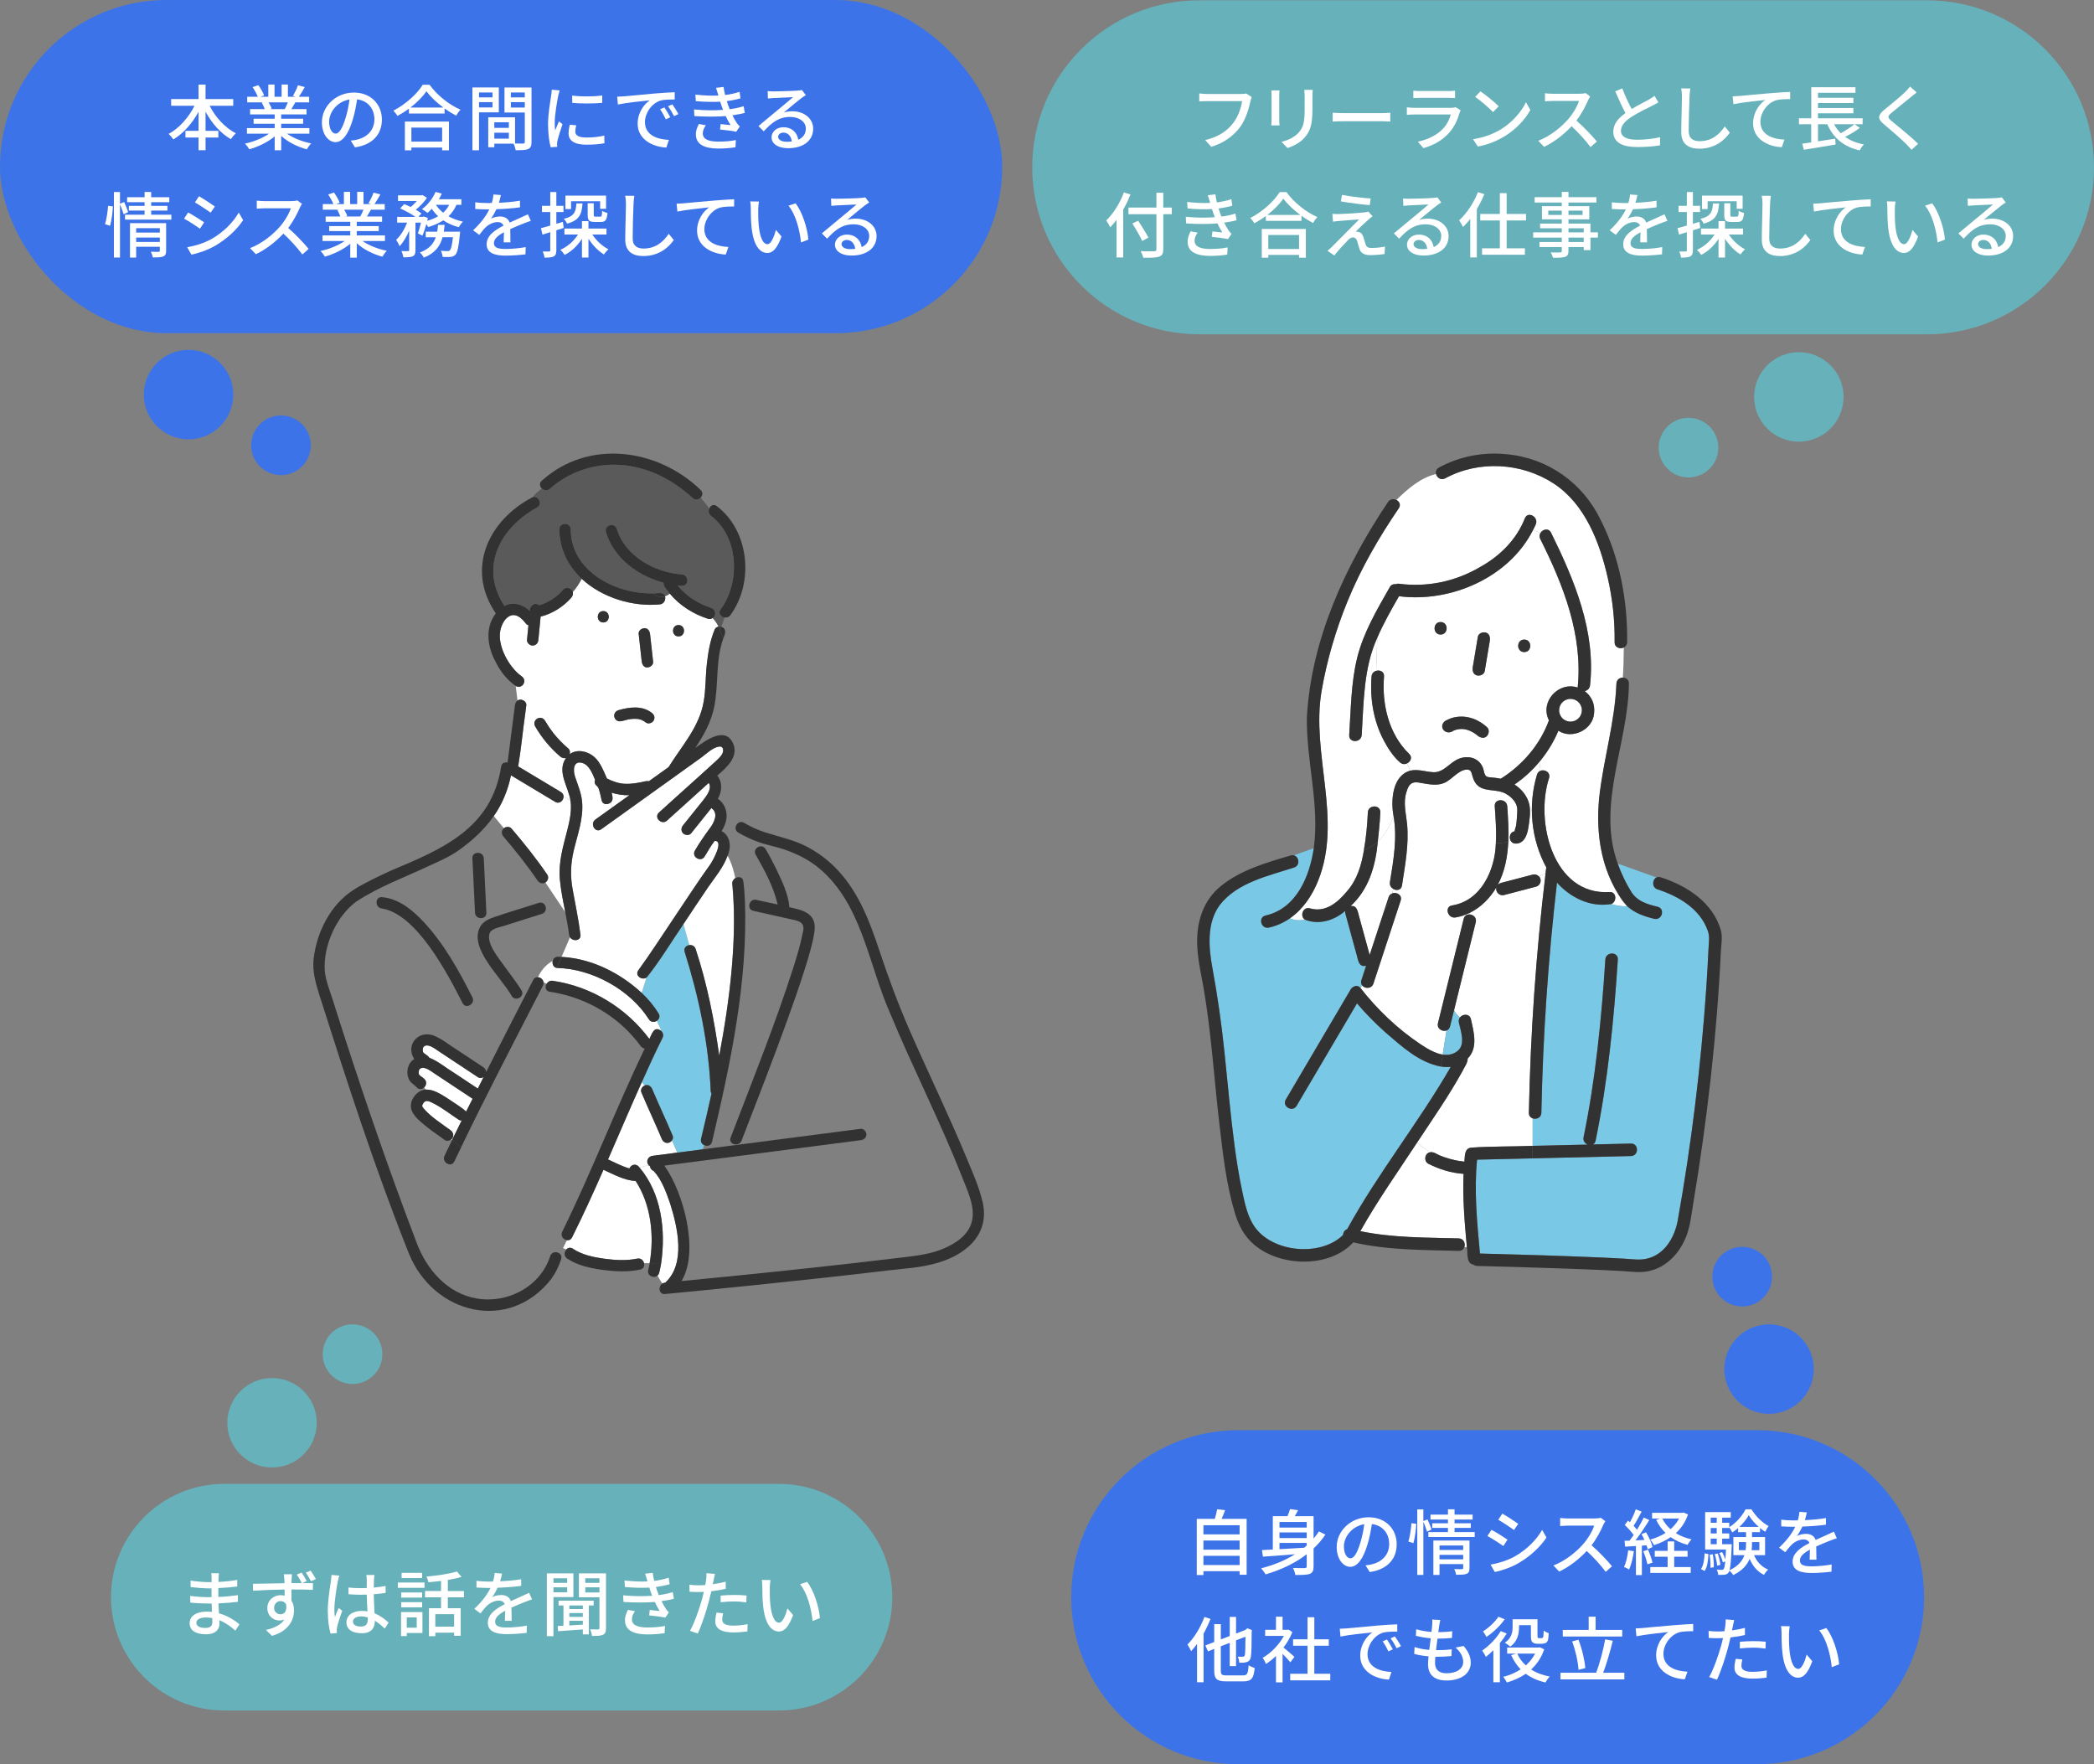 <?xml version="1.0" encoding="UTF-8"?><svg id="_レイヤー_2" xmlns="http://www.w3.org/2000/svg" xmlns:xlink="http://www.w3.org/1999/xlink" viewBox="0 0 351.096 295.794"><rect x="0" y="0" width="351.096" height="295.794" fill="#808080" stroke="none"/><defs><style>.cls-1{fill:none;}.cls-2{fill:#323232;}.cls-3{fill:#66b1ba;}.cls-4{fill:#5a5a5a;}.cls-5{fill:#3c73e9;}.cls-6{clip-path:url(#clippath-1);}.cls-7{fill:#fff;}.cls-8{clip-path:url(#clippath);}.cls-9{fill:#78c8e6;}</style><clipPath id="clippath"><rect class="cls-1" x="52.532" y="76.051" width="112.45" height="143.743"/></clipPath><clipPath id="clippath-1"><rect class="cls-1" x="200.727" y="76.051" width="87.963" height="137.227"/></clipPath></defs><g id="_レイヤー_1-2"><rect class="cls-5" x="0" y="0" width="168.044" height="55.867" rx="27.933" ry="27.933"/><circle class="cls-5" cx="31.61" cy="66.161" r="7.5"/><circle class="cls-5" cx="47.11" cy="74.661" r="5"/><path class="cls-3" d="M201.074.051h122.022c15.464,0,28,12.536,28,28h0c0,15.464-12.536,28-28,28h-122.022c-15.464,0-28-12.536-28-28h0C173.074,12.587,185.61.051,201.074.051Z"/><circle class="cls-3" cx="301.61" cy="66.551" r="7.5"/><circle class="cls-3" cx="283.11" cy="75.051" r="5"/><g class="cls-8"><path class="cls-7" d="M80.093,180.588c-2.193-1.45-4.386-2.906-6.584-4.357-.542-.356-1.768-1.362-2.452-.752-.239.215-.215.811-.103.972.166.235.83.547,1.026.904,1.519.591,2.774,1.695,4.161,2.535,1.324.874,2.647,1.748,3.966,2.627.327-.649.654-1.304.987-1.953-.264.215-.625.278-1.001.029v-.005Z"/><path class="cls-7" d="M106.587,198.025c-1.934-.122-3.678-1.104-5.407-1.89-1.68,3.814-3.404,7.614-5.27,11.341-.195.395-.532.518-.86.469l-.659,1.333c.191.039.366.122.537.23.264-.303.684-.435,1.118-.142,1.524,1.031,3.473,1.431,5.265,1.675,1.793.244,3.727.357,5.51-.014.61-.127,1.04.288,1.157.762h.943c.791-4.631.244-9.764-2.34-13.769l.005.005Z"/><path class="cls-7" d="M111.541,215.066c3.482-3.185,2.071-9.3.816-13.28-.67-1.905-1.388-3.976-2.775-5.466-.332-.097-.591-.464-.581-.747-.078-.049-.151-.117-.215-.191-.542.083-1.05.22-1.563.381,3.683,4.333,4.43,10.565,3.629,16.03-.176.674-.141,1.554-.61,2.086.307.459.527.977.84,1.324.127-.074.288-.122.454-.132l.005-.005Z"/><path class="cls-7" d="M76.922,187.734c-1.714-1.085-3.307-2.555-5.27-3.146-.274-.044-.479.118-.659.376-.029.039-.156.269-.122.186-.01.024-.049.166-.059.176,0,.078,0,.21-.01.097.015.123-.01.044.054.152.054.093.117.181.176.264,1.27,1.475,2.96,2.505,4.513,3.653.537.352.659,1.158.103,1.563l.142.107c.537-1.103,1.084-2.202,1.631-3.306-.176.01-.347-.029-.498-.127v.005Z"/><path class="cls-7" d="M74.963,184.105c1.065.742,2.237,1.402,3.204,2.261.356-.718.723-1.426,1.084-2.144-2.134-1.412-4.269-2.828-6.403-4.24-.542-.356-1.768-1.362-2.452-.752-.239.215-.215.811-.103.972.132.191.684.489.918.752.425.479.254,1.075-.112,1.407l.332.332c1.26-.053,2.506.777,3.541,1.417l-.01-.005Z"/><path class="cls-7" d="M104.106,195.402c.464.19.938.371,1.421.508.303-.703,1.206-.904,1.695-.147.513-.166,1.021-.298,1.563-.381-.586-.635-.113-1.538.689-1.592,1.367-.176,2.735-.356,4.102-.532l-.908-2.061c-.469.718-1.451.503-1.715-.254-1.084-2.589-2.324-5.197-3.423-7.81-.186-.445.166-.967.576-1.138-.166-.186-.332-.376-.493-.577-1.935,4.303-3.781,8.655-5.671,12.983.718.337,1.431.683,2.159,1.006l.005-.005Z"/><path class="cls-9" d="M108.679,163.65c-.083.117-.186.205-.293.273l-.811,2.54c1.089,1.03,2.066,2.183,2.847,3.463.308.503.088.981-.298,1.235.201.606.616,1.085.694,1.661.322.269.503.723.264,1.202-1.216,2.437-2.354,4.913-3.463,7.399.161.2.327.391.493.577.547-.235,1.06.127,1.26.63,1.099,2.622,2.325,5.187,3.424,7.81.108.253.034.532-.122.757l.908,2.061c1.412-.181,2.824-.367,4.235-.547l.254-.694c-.376-.176-.65-.562-.527-1.079.605-2.516,1.191-5.036,1.748-7.566-.083-.132-.132-.288-.137-.479-.327-7.897-1.983-15.751-4.356-23.273-.215-.645.249-1.084.776-1.153l-.967-3.521c-1.939,2.93-3.863,5.871-5.929,8.713v-.009Z"/><path class="cls-7" d="M122.828,148.699c-.014-.161-.117-.962-.044-.435-.063-.464.171-.825.494-1.025-.259-1.314-.626-2.599-1.29-3.747-.698,1.935-2.051,3.537-3.214,5.202-1.406,2.071-2.793,4.152-4.176,6.242l.967,3.522c.425-.054.889.127,1.06.644,1.925,5.813,3.116,11.84,3.961,17.901,1.734-9.309,3.014-18.829,2.237-28.309l.005.005Z"/><path class="cls-7" d="M119.482,103.618c-.224.151-.508.219-.776.131-2.462-.796-4.743-2.222-6.399-4.21-.268.191-.542.342-.81.44.17.537-.118,1.284-.865,1.358-4.562.439-9.705-1.129-13.095-4.289-.449.83-.923,1.573-1.504,2.208.083.322-.015.684-.239.943-1.343,1.543-3.17,2.691-5.153,3.189-.127,1.299-.249,2.598-.376,3.898-.049.532-.396.928-.952.952-.479.02-1.001-.454-.952-.952.078-.816.156-1.637.234-2.452-.151-.039-.288-.118-.391-.245-.532-.674-1.265-1.475-2.144-1.46-.054,0-.103,0-.156.01-.01,0-.039.01-.093.019-.034.01-.259.083-.264.079-.918.405-1.451,1.475-1.67,2.505-.518,2.569,1.485,6.169,3.561,7.639,1.06.713.127,2.247-.967,1.641l.298,2.442c.542-.425,1.553.069,1.475.792-.054.41-.107.82-.161,1.23-.425,2.999-.699,6.032-1.207,9.017,2.388,1.431,4.772,2.862,7.16,4.298.303.181.435.444.449.713l1.177.737c-.347-2.359-2.34-4.864-.767-7.165-.322.088-.689-.014-.948-.239-1.68-1.431-3.111-3.16-4.215-5.07-.586-1.104.972-2.027,1.646-.962.4.693.845,1.358,1.328,1.993.772.981,1.641,1.885,2.593,2.691.278.239.327.62.22.947,1.231-.918,3.004-.512,4.098.435,1.05.904,1.592,2.398,2.149,3.639.933.474,1.929.825,2.916.884,1.265.073,2.418-.166,3.649-.435.161-.034.317-.019.464.015,1.103-.791,2.207-1.583,3.311-2.374,2.222-3.56,5.187-6.75,5.895-11.043.347-1.983.284-4.044.499-6.047.224-2.051.542-4.103,1.348-6.012.107-.254.366-.401.639-.445-.263-.532-.586-1.03-1.006-1.45v.005ZM108.039,105.322c.844-.019.986.889,1.015,1.544.152,1.362.303,2.73.455,4.093.058.532-.484.932-.953.952-.552.024-.898-.459-.952-.952-.171-1.559-.347-3.121-.518-4.68-.059-.532.484-.932.953-.952v-.005ZM101.152,104.365c-1.226,0-1.226-1.905,0-1.905s1.226,1.905,0,1.905ZM109.606,120.805c-.219.415-.903.645-1.304.342-.22-.171-.454-.317-.703-.43-.195-.073-.401-.132-.606-.166-.039-.01-.205-.063-.063-.014.122.043.014,0-.034,0-.381-.035-.767-.02-1.148.024-.528.078-1.045.21-1.558.356-1.216.284-1.71-1.45-.508-1.836,1.836-.532,3.956-.825,5.582.42.425.327.606.801.342,1.304ZM113.768,106.704c-1.226,0-1.226-1.904,0-1.904s1.226,1.904,0,1.904Z"/><path class="cls-4" d="M90.05,85.082c-6.247,3.458-9.72,10.027-5.465,16.523,1.402-.791,3.15-.249,4.239.84-.059-.859.825-1.567,1.573-.967,1.021-.283,1.959-.796,2.804-1.431.454-.361.864-.762,1.241-1.201.454-.528,1.431-.244,1.587.405.576-.635,1.055-1.377,1.504-2.208-2.252-2.1-3.732-4.899-3.751-8.284-.01-1.226,1.895-1.226,1.905,0,.044,7.048,7.493,10.843,13.793,10.735.665.039,1.793-.361,2.013.484.268-.098.542-.244.81-.44-.386-.562-1.079-1.114-1.069-1.846-4.323-1.162-8.347-4.122-9.647-8.494-.351-1.182,1.49-1.68,1.837-.508,1.353,4.547,6.398,7.312,10.887,7.61,1.221.083,1.226,1.988,0,1.905-.24-.015-.474-.044-.713-.073,1.392,1.768,3.438,3.072,5.602,3.775.757.21.957,1.28.269,1.705.42.42.742.918,1.006,1.45.151-.024.302-.009.444.03.225-.523.435-1.046.557-1.568-.615-.108-1.128-.723-.659-1.353,3.326-4.533,3.082-12.133-1.593-15.683-.434-.332-.478-.85-.307-1.25-.445-.601-.924-1.197-1.451-1.797-.337.332-.899.459-1.343.044-3.351-3.111-7.639-5.285-12.25-5.549-4.283-.244-8.464,1.167-11.688,4.005-.444.391-.987.278-1.324-.034-.591.42-1.094.85-1.504,1.416.943-.234,1.661,1.187.693,1.749v.01Z"/><path class="cls-7" d="M85.768,138.916c2.115,2.486,4.171,5.05,6.008,7.751.288.425.083,1.045-.332,1.294l3.35,5.002c-.361-1.832-.742-3.658-.913-5.514-.259-2.828.532-5.5,1.231-8.211.41-1.626.791-3.302.557-4.987l-1.177-.737c.039.674-.659,1.382-1.411.928-.322-.195-.645-.386-.972-.581-2.144-1.285-4.288-2.574-6.433-3.859-.488,2.428-1.47,4.835-2.882,6.823l1.69,2.042c.357-.293.967-.317,1.285.049Z"/><path class="cls-7" d="M92.682,164.451c6.457.942,12.313,4.537,16.201,9.748.44-.849.767-2.212,1.939-1.382-.078-.576-.493-1.055-.694-1.66-.415.273-1.015.273-1.348-.274-3.16-4.972-9.553-8.474-15.434-8.591-.567-.118-.791-.694-.674-1.182-1.197.659-1.949,1.616-2.476,2.725.454.029.904.396.957.884.161.054.332.137.498.225.2-.323.562-.562,1.026-.493h.005Z"/><path class="cls-7" d="M105.545,133.314c-1.012.053-2.037-.103-2.99-.411.137.528.337,1.275-.156,1.642.103.297.171.595.176.898.991-.708,1.978-1.416,2.97-2.124v-.005Z"/><path class="cls-7" d="M117.422,129.978c.982-.889,2.003-1.749,2.95-2.677.391-.386.86-.864.885-1.446.019-.449-.201-.737-.67-.678-1.079.136-2.202,1.269-3.042,1.875-5.578,4-11.156,7.996-16.734,11.996-1.001.718-1.949-.938-.962-1.646l2.73-1.954c0-.298-.073-.596-.176-.899-.493.435-1.377.406-1.528-.405-.132-.698-.298-1.373-.528-2.032-.073-.083-.127-.176-.166-.273h-.005c-.454-.264-.532-.718-.395-1.104-.464-1.085-1.001-2.491-2.144-2.818-1.514-.435-1.553,1.226-1.231,2.227.464,1.441,1.06,2.725,1.201,4.259.269,2.833-.782,5.578-1.421,8.293-.498,2.135-.562,4.166-.181,6.325.454,2.569,1.011,5.104,1.328,7.698.127,1.055-1.28,1.182-1.758.42l-1.426,3.311c5.011.269,9.773,2.653,13.432,6.023l.81-2.54c-.786.483-1.987-.357-1.352-1.231,1.05-1.441,2.046-2.916,3.042-4.396,2.135-3.17,4.23-6.369,6.365-9.534.874-1.299,1.763-2.588,2.676-3.863.366-.513,2.349-4.035.699-3.893-.616.821-1.138,1.7-1.656,2.584-.616,1.06-2.262.102-1.646-.962.728-1.256,1.543-2.428,2.398-3.6.786-.996,1.675-2.672.361-3.536-1.133,1.406-2.261,2.818-3.389,4.23-.323.405-1.016.332-1.348,0-.391-.391-.323-.948,0-1.349,1.143-1.431,2.281-2.857,3.433-4.273.054-.113.127-.21.22-.293.435-.601.884-1.256.84-2.032-.034-.215-.093-.366-.195-.503-2.33,2.105-4.665,4.21-6.994,6.315-.909.821-2.257-.522-1.348-1.348,2.31-2.085,4.615-4.171,6.925-6.257v-.014Z"/><path class="cls-2" d="M59.706,151.185c3.829-2.535,8.215-4.108,12.352-6.066,1.617-.738,3.302-1.465,4.762-2.491,2.33-1.636,4.396-3.536,5.973-5.808,1.411-1.987,2.393-4.395,2.882-6.823,2.144,1.285,4.288,2.574,6.433,3.859.322.195.645.386.972.581.752.449,1.451-.259,1.412-.928-.015-.269-.146-.532-.449-.713-2.388-1.431-4.772-2.862-7.16-4.298.503-2.98.777-6.018,1.206-9.017.054-.41.107-.82.156-1.23.078-.723-.933-1.217-1.475-.792-.244.171-.391.469-.43.792-.415,3.204-.825,6.408-1.236,9.612-.454-.122-.962.054-1.07.649-1.612,10.389-9.788,13.808-18.438,17.437-2.144.982-4.298,1.988-6.301,3.238-3.917,2.516-6.208,7.122-6.721,11.664-.2,2.046.332,3.868.918,5.797,4.65,14.614,9.368,29.262,15.058,43.504,4.117,10.223,16.826,13.368,23.898,4.264.723-1.001,1.26-2.124,1.641-3.302.117-.361.02-.659-.176-.859-.445-.459-1.402-.45-1.661.356-1.646,5.114-7.131,7.996-12.323,7.102-4.918-.835-8.386-4.845-10.071-9.343-5.104-13.383-9.715-26.957-14.032-40.613-.498-1.612-1.236-3.331-1.372-5.021-.269-4.147,1.915-9.07,5.25-11.551Z"/><path class="cls-2" d="M71.031,154.575c-1.846-1.983-4.176-3.913-6.98-4.152-1.221-.107-1.216,1.802,0,1.905,5.837.962,10.994,10.941,13.51,15.859.552,1.094,2.193.132,1.646-.962-2.242-4.459-4.752-8.972-8.171-12.65h-.005Z"/><path class="cls-2" d="M164.715,201.41c-.567-2.447-1.646-4.831-2.604-7.151-2.984-7.219-6.417-14.247-9.548-21.403-1.954-4.459-3.624-8.977-5.158-13.592-1.558-4.684-3.355-9.417-6.721-13.129-1.572-1.734-3.458-3.195-5.543-4.25-2.223-1.123-4.572-1.587-6.916-2.349-1.221-.395-2.369-.933-3.473-1.577-.586-.342-1.138.004-1.338.488-.166.396-.098.879.376,1.153,1.05.615,2.149,1.138,3.292,1.553,1.196.435,2.442.679,3.658,1.04,2.13.63,4.152,1.558,5.949,2.867,7.79,5.925,8.806,16.421,12.562,24.841,3.81,9.217,8.391,18.096,12.035,27.381.879,2.257,2.266,5.002,1.675,7.473-.547,2.296-2.686,3.702-4.723,4.577-2.388,1.025-4.938,1.25-7.492,1.563-2.486.303-4.972.591-7.463.874-9.666,1.104-19.342,2.086-29.022,3.023,3.038-4.928.337-14.916-2.872-19.356,10.975-1.421,21.949-2.847,32.924-4.269.513-.068.948-.39.953-.952,0-.464-.445-1.021-.953-.953-8.835,1.148-17.671,2.291-26.502,3.439-1.411.181-2.823.366-4.234.547-1.368.176-2.735.357-4.103.532-.801.054-1.275.958-.689,1.593.064.073.137.141.215.19-.009.283.249.655.582.747,1.387,1.49,2.105,3.561,2.774,5.466,1.255,3.976,2.667,10.1-.816,13.28-.166.01-.327.059-.454.132-.777.449-.65,1.875.415,1.773,5.065-.474,10.125-.982,15.185-1.504,7.38-.762,14.755-1.559,22.121-2.438,2.569-.307,5.255-.444,7.761-1.113,5.06-1.26,9.568-4.762,8.152-10.511l-.005.015Z"/><path class="cls-2" d="M111.523,188.593l1.143,2.599c.157-.225.225-.503.122-.757-1.099-2.623-2.32-5.192-3.423-7.81-.201-.503-.714-.865-1.261-.63.65.732,1.275,1.406,1.275,2.496,0-1.09-.62-1.764-1.275-2.496-.41.171-.762.688-.576,1.138,1.099,2.618,2.34,5.221,3.424,7.81.264.752,1.25.972,1.714.254l-1.143-2.599v-.005Z"/><path class="cls-2" d="M89.955,145.749l1.485,2.217c.415-.249.62-.874.332-1.294-1.832-2.701-3.893-5.265-6.008-7.751-.317-.371-.928-.342-1.285-.049-.454.356-.415.991-.063,1.397,2.027,2.383,3.956,4.786,5.71,7.365.288.425.85.62,1.314.337l-1.485-2.217v-.005Z"/><path class="cls-2" d="M79.644,153.026c.059,1.221,1.963,1.226,1.905,0-.146-3.038-.288-6.08-.435-9.118-.059-1.222-1.963-1.226-1.905,0,.146,3.038.288,6.08.435,9.118Z"/><path class="cls-2" d="M90.358,151.376c-2.466.781-4.948,1.533-7.4,2.354-.909.303-1.817.693-2.369,1.524-2.217,3.619,3.517,8.645,5.202,11.741.65,1.036,2.296.083,1.646-.962-.801-1.284-1.739-2.481-2.628-3.702-.967-1.426-3.434-4.162-2.681-5.949.405-.728,1.622-.909,2.344-1.133,2.13-.679,4.264-1.353,6.394-2.032,1.162-.371.664-2.208-.508-1.837v-.004Z"/><path class="cls-2" d="M124.896,150.975c-.049-1.074-.122-2.154-.268-3.219-.103-.742-.831-.83-1.344-.517.284,1.431.44,2.891.709,4.234-.269-1.348-.425-2.808-.709-4.234-.322.2-.556.556-.493,1.025.874,8.694-.42,19.523-2.193,28.744-.845-6.061-2.042-12.088-3.961-17.901-.176-.517-.635-.703-1.06-.644-.527.068-.991.508-.777,1.152,2.374,7.522,4.03,15.381,4.362,23.274,0,.19.059.346.137.478-.557,2.53-1.143,5.051-1.749,7.566-.127.518.152.903.528,1.079.488.23,1.148.103,1.309-.576,3.116-13.246,6.022-26.78,5.514-40.461h-.005Z"/><path class="cls-2" d="M135.861,153.515c-.933-.914-2.295-1.104-3.511-1.417-.176-2.241-1.251-4.395-2.203-6.403-.552-1.133-1.143-2.256-1.788-3.341-.63-1.05-2.276-.092-1.646.963,1.49,2.632,2.994,5.358,3.673,8.337-1.192-.259-2.388-.508-3.575-.777-1.192-.268-1.705,1.568-.508,1.837,1.934.434,3.873.869,5.807,1.304,1.5.356,3.063.371,2.481,2.403-.39,2.037-1.011,4.029-1.636,6.003-3.082,9.578-6.857,18.921-10.452,28.313-.445,1.143,1.397,1.642,1.836.508,2.589-6.691,5.197-13.377,7.639-20.127,1.026-2.838,2.027-5.686,2.936-8.567.64-2.042,1.304-4.128,1.626-6.252.156-1.016.083-2.022-.679-2.784Z"/><path class="cls-2" d="M120.982,139.346c.289-.425.508-.909.655-1.392.493-1.412.029-3.185-1.28-4.02.718-1.187.801-2.804-.093-3.893,1.686-1.421,3.61-3.243,2.653-5.387-1.348-3.014-4.733-.396-6.35.762,1.412-2.11,2.652-4.313,3.175-6.853.776-3.761.205-7.814,1.514-11.478-.156-.483-.342-.981-.547-1.475-.288.684-.532,1.373-.532,2.057,0-.684.249-1.373.532-2.057-.073-.18-.142-.361-.23-.537-.273.044-.532.191-.639.445-.806,1.909-1.124,3.961-1.349,6.012-.214,2.003-.151,4.059-.498,6.047-.713,4.288-3.678,7.477-5.895,11.043-1.104.791-2.208,1.582-3.311,2.374-.152-.035-.308-.049-.464-.015-1.236.269-2.384.508-3.649.435-.982-.059-1.983-.406-2.916-.884-.552-1.241-1.099-2.736-2.149-3.639-1.089-.948-2.862-1.353-4.098-.435.103-.332.059-.713-.22-.947-.952-.811-1.822-1.71-2.593-2.692-.484-.635-.928-1.299-1.328-1.992-.669-1.06-2.232-.142-1.646.962,1.104,1.91,2.54,3.639,4.215,5.07.259.219.625.322.948.239-1.573,2.3.42,4.806.767,7.165.234,1.685-.146,3.361-.557,4.987-.698,2.711-1.495,5.382-1.231,8.21.171,1.856.552,3.683.913,5.515.244,1.245.479,2.491.635,3.746.02.161.073.298.146.42.479.762,1.885.635,1.758-.42-.317-2.594-.874-5.129-1.328-7.698-.381-2.159-.317-4.19.181-6.325.635-2.715,1.685-5.455,1.421-8.293-.147-1.534-.742-2.818-1.202-4.259-.322-1.001-.283-2.662,1.231-2.227,1.148.327,1.685,1.733,2.144,2.818-.137.381-.054.835.396,1.104h.005c.039.102.093.195.166.273.229.659.396,1.334.527,2.032.152.816,1.036.84,1.529.405-.239-.708-.635-1.416-.635-2.119,0,.708.396,1.416.635,2.119.493-.366.288-1.108.156-1.641.953.308,1.979.459,2.99.411-.992.708-1.978,1.416-2.97,2.124,0,.264-.044.528-.176.791.132-.263.181-.527.176-.791l-2.73,1.954c-.987.708-.039,2.359.962,1.646,5.578-4,11.155-7.996,16.733-11.996.84-.601,1.964-1.734,3.043-1.875.469-.059.689.229.669.679-.024.581-.493,1.064-.884,1.445-3.258,3.014-6.598,5.939-9.876,8.934-.913.825.44,2.168,1.348,1.348,2.33-2.106,4.665-4.211,6.995-6.316.102.137.161.288.195.503.044.777-.405,1.431-.84,2.032-.093.083-.166.181-.22.293-1.157,1.422-2.291,2.848-3.434,4.274-.322.4-.39.952,0,1.348.333.332,1.026.405,1.349,0,1.128-1.412,2.256-2.823,3.389-4.23,1.314.87.425,2.54-.361,3.536-.855,1.173-1.671,2.345-2.398,3.6-.616,1.065,1.03,2.022,1.646.962.517-.884,1.04-1.763,1.655-2.583,1.651-.147-.332,3.379-.698,3.892-.913,1.275-1.798,2.564-2.677,3.864-2.139,3.165-4.229,6.364-6.364,9.534-.996,1.48-1.997,2.955-3.043,4.395-.635.875.567,1.715,1.353,1.231,2.306-2.789,4.157-5.993,6.218-8.982,1.382-2.085,2.764-4.171,4.176-6.242,1.162-1.67,2.515-3.267,3.214-5.202.674-1.431.498-3.37-1.011-4.146l.009.005Z"/><path class="cls-2" d="M120.485,105.068c.088.176.151.357.23.537.068-.171.141-.337.214-.508-.141-.034-.293-.053-.444-.029Z"/><path class="cls-2" d="M121.146,105.176c-.063-.039-.141-.054-.22-.079-.073.171-.146.337-.214.508.205.494.39.992.547,1.475.249-.625.649-1.46-.113-1.904Z"/><path class="cls-2" d="M74.528,193.776c-.523,1.103,1.118,2.07,1.646.962.386-.811.786-1.617,1.177-2.423l-1.558-1.148c-.425.87-.845,1.739-1.26,2.609h-.005Z"/><path class="cls-2" d="M89.399,164.309c-2.662,5.148-5.295,10.306-7.912,15.473.015-.307-.108-.625-.435-.84-1.417-.938-2.828-1.871-4.244-2.808-1.377-.84-2.633-1.93-4.142-2.53-2.598-.904-4.723,1.66-3.204,3.975-1.099.611-1.426,2.169-.943,3.297.274.694.874.909,1.333,1.426.386.44.894.357,1.231.059.371-.332.537-.923.112-1.407-.234-.268-.786-.561-.918-.752-.112-.161-.137-.757.103-.972.679-.605,1.91.396,2.452.752,2.134,1.412,4.269,2.824,6.403,4.24-.361.713-.723,1.426-1.084,2.144-.967-.859-2.134-1.519-3.204-2.261-1.031-.64-2.276-1.47-3.541-1.417-1.333.049-2.491,1.402-2.52,2.696-.029,1.182,1.006,2.145,1.827,2.858,1.211,1.055,2.549,1.958,3.854,2.901.318.229.762.151,1.065-.078.557-.41.435-1.212-.103-1.563-1.553-1.148-3.243-2.179-4.513-3.654-.063-.087-.122-.175-.176-.263-.068-.113-.039-.03-.054-.152.015.113.01-.019.01-.097.01-.01.049-.152.059-.176-.034.083.093-.147.122-.186.469-.742,1.226-.2,1.807.083,1.455.767,2.76,1.778,4.122,2.687.151.102.322.136.498.126-.547,1.099-1.089,2.203-1.631,3.307l1.558,1.148c3.946-8.186,8.142-16.26,12.299-24.338.464-.904.928-1.807,1.397-2.711.098-.19.127-.376.107-.547-.625-.215-1.162-.068-1.451,1.358.283-1.421.825-1.568,1.451-1.358-.054-.488-.503-.855-.957-.884-.513,1.079-.821,2.291-1.123,3.512.303-1.216.611-2.433,1.123-3.512-.303-.02-.606.107-.791.469l.015-.005ZM80.109,182.512c-1.324-.874-2.647-1.748-3.966-2.627-1.387-.84-2.642-1.944-4.156-2.535-.195-.357-.86-.664-1.026-.904-.112-.161-.137-.757.103-.972.679-.605,1.91.396,2.452.753,2.193,1.45,4.386,2.901,6.584,4.356.376.249.738.186,1.001-.029-.327.65-.659,1.299-.987,1.954l-.005.004Z"/><path class="cls-2" d="M93.557,160.411c-.503,0-.796.323-.889.699.068-.039.137-.078.205-.117-.073.034-.137.078-.205.117-.117.483.107,1.064.674,1.182l.796-1.856c-.195-.01-.391-.025-.586-.025h.005Z"/><path class="cls-2" d="M110.424,169.921c-.782-1.28-1.754-2.428-2.848-3.463-3.658-3.37-8.425-5.754-13.432-6.022l-.796,1.856c5.876.117,12.269,3.619,15.434,8.591.333.542.933.542,1.348.274.381-.249.601-.728.298-1.236h-.004Z"/><path class="cls-2" d="M105.582,211.793h2.408c-.117-.473-.547-.889-1.158-.762-1.782.372-3.717.259-5.509.015-1.793-.244-3.741-.645-5.265-1.675-.435-.293-.855-.161-1.118.141.806.518,1.412,1.651,2.388,1.651-.982,0-1.582-1.133-2.388-1.651-.352.406-.42,1.114.156,1.505,1.705,1.152,3.878,1.616,5.881,1.89,2.095.288,4.279.396,6.359-.039.587-.122.762-.625.65-1.075h-2.408.005Z"/><path class="cls-2" d="M107.225,195.763c-.708.225-1.431.508-2.281.792.85-.284,1.573-.562,2.281-.792-.484-.757-1.397-.556-1.695.147-1.25-.357-2.403-.972-3.58-1.514,1.89-4.328,3.741-8.679,5.671-12.982-.313-.396-.596-.831-.777-1.368.181.542.464.977.777,1.368,1.108-2.487,2.246-4.963,3.462-7.4.24-.479.059-.933-.263-1.202-1.173-.83-1.5.533-1.939,1.383-3.893-5.212-9.744-8.807-16.201-9.749-.464-.069-.826.166-1.026.493.635.327,1.309.772,1.861.498-.552.279-1.226-.166-1.861-.498-.313.508-.22,1.236.518,1.343.923.132,1.827.332,2.721.572,4.176,1.133,8.001,3.414,10.931,6.598.567.616,1.104,1.26,1.597,1.944.181.249.425.376.674.406-4.864,10.115-8.865,20.635-13.827,30.707-.352.703.2,1.348.786,1.431.327.049.664-.078.86-.469,1.866-3.727,3.59-7.522,5.27-11.341,1.729.786,3.473,1.768,5.407,1.89,2.584,4.005,3.131,9.138,2.339,13.769h1.925c.801-5.466.054-11.698-3.629-16.031v.005Z"/><path class="cls-2" d="M110.519,213.425c.141-.538.249-1.085.342-1.632h-1.925c-.073.377-.156.753-.249,1.124-.254.986.967,1.499,1.568.962-.22-.327-.483-.63-.86-.816.377.191.64.489.86.816.122-.107.22-.259.269-.454h-.005Z"/><path class="cls-2" d="M108.553,111.906c.469-.019,1.011-.42.953-.952-.171-1.558-.347-3.121-.518-4.679-.054-.494-.401-.977-.952-.953-.469.02-1.011.42-.953.953.152,1.362.303,2.73.454,4.093.035.649.171,1.563,1.016,1.543v-.005Z"/><path class="cls-2" d="M96.03,99.251c-.904.992-2.066,1.714-3.79,2.061,1.724-.347,2.887-1.065,3.79-2.061-.151-.65-1.128-.933-1.587-.405-.376.44-.791.84-1.241,1.201-.845.635-1.783,1.148-2.804,1.431-.747-.605-1.631.108-1.573.967-1.089-1.094-2.838-1.631-4.24-.84-4.259-6.501-.777-13.065,5.465-16.523.967-.562.249-1.983-.693-1.749-.391.537-.699,1.197-.923,2.105.225-.909.537-1.568.923-2.105-7.478,3.858-11.326,12.054-6.227,19.513-1.832,2.33-1.421,5.573-.078,8.034.796,1.646,1.915,3.092,3.424,4.137,1.094.611,2.027-.933.967-1.641-2.076-1.47-4.078-5.065-3.561-7.639.22-1.03.747-2.105,1.67-2.505.01,0,.234-.074.264-.078.054-.01.083-.015.093-.02.054,0,.103-.01.156-.01.879-.019,1.612.782,2.144,1.461.098.127.239.205.391.244-.078.816-.156,1.636-.234,2.452-.049.498.474.972.952.952.557-.024.904-.42.952-.952.127-1.299.249-2.599.376-3.898,1.983-.498,3.81-1.646,5.153-3.189.225-.259.322-.62.239-.943h-.01Z"/><path class="cls-2" d="M109.484,99.495c-6.306.107-13.749-3.688-13.793-10.735-.01-1.226-1.915-1.226-1.905,0,.024,3.385,1.504,6.188,3.751,8.284.142-.264.283-.532.42-.811-.142.278-.278.547-.42.811,3.394,3.165,8.538,4.733,13.095,4.289.742-.074,1.03-.821.864-1.358-.669.239-1.343.137-2.012-.483v.005Z"/><path class="cls-2" d="M111.497,99.979c-.224-.845-1.348-.445-2.012-.484.669.621,1.343.723,2.012.484Z"/><path class="cls-2" d="M119.873,103.085c.141-.518-.176-1.011-.665-1.172-2.163-.698-4.21-2.007-5.602-3.775.239.029.479.054.713.073,1.226.083,1.221-1.822,0-1.905-4.488-.298-9.539-3.062-10.887-7.61-.346-1.172-2.188-.674-1.836.508,1.299,4.371,5.319,7.331,9.646,8.494-.01.733.679,1.28,1.07,1.846,1.656,1.988,3.937,3.419,6.398,4.21.269.088.552.02.777-.132.185-.127.337-.312.395-.532l-.009-.005Z"/><path class="cls-2" d="M107.502,120.683c.029.01.063.024.093.034.249.113.488.259.703.43.396.303,1.084.073,1.304-.342.269-.503.083-.977-.342-1.304-1.626-1.245-3.746-.952-5.582-.42-.479.137-.826.679-.665,1.172.474,1.285,1.783.362,2.731.308.381-.044.766-.059,1.147-.025.049,0,.152.044.035,0-.142-.053.019.005.063.015.176.034.347.078.513.132Z"/><path class="cls-2" d="M117.474,82.146c-7.244-6.999-18.858-8.567-26.634-1.543-.479.42-.342.982.02,1.314.342.312.884.425,1.324.034,3.224-2.838,7.405-4.254,11.688-4.005,4.611.264,8.899,2.437,12.25,5.549.449.415,1.006.288,1.343-.044-.347-.396-.708-.791-1.104-1.182.396.396.757.791,1.104,1.182.337-.337.454-.884,0-1.304h.01Z"/><path class="cls-2" d="M120.189,84.852c-.532-.405-1.06-.093-1.27.396.679.913,1.285,1.822,1.895,2.735-.606-.913-1.216-1.822-1.895-2.735-.171.401-.132.918.308,1.25,4.674,3.551,4.923,11.151,1.592,15.684-.464.635.044,1.25.659,1.353.122-.528.142-1.055-.034-1.583.176.528.152,1.055.034,1.583.347.058.723-.04.982-.391,4.01-5.461,3.18-14.145-2.276-18.287l.005-.005Z"/><path class="cls-2" d="M101.151,104.365c1.225,0,1.225-1.905,0-1.905s-1.226,1.905,0,1.905Z"/><path class="cls-2" d="M113.764,106.704c1.226,0,1.226-1.905,0-1.905s-1.226,1.905,0,1.905Z"/></g><g class="cls-6"><path class="cls-9" d="M253.964,139.384c-.114.059-.011.151,0,0h0Z"/><path class="cls-9" d="M254.161,139.352c-.054,0-.097.005-.129.011.043,0,.086-.011.129-.011Z"/><path class="cls-7" d="M245.4,196.814c-2.074-.135-4.067-.758-5.915-1.698-.521-.268-.628-.951-.376-1.434.135-.258.371-.414.634-.478-.752-.527-1.466-1.085-2.165-1.601-3.217,4.905-6.623,9.702-9.491,14.821,5.42,1.133,10.974,1.058,16.496,1.214.844.021,1.161.854.946,1.466h.429c-.376-4.093-.73-8.192-.553-12.29h-.005Z"/><path class="cls-7" d="M254.202,134.845c-.36-.795-1.058-1.407-1.816-1.81-2.132-.999-4.727.113-5.5-2.901-.172-.575-.215-1.117-.924-1.096-1.44.038-2.514,1.692-3.793,2.229-1.219.511-2.492.248-3.749.038-1.558-.354-2.165-.043-2.611,1.526-.564,1.767-.07,3.491.108,5.275.343,3.486-.328,6.924-.849,10.362-.124.8-.903.908-1.456.585-.054.248-.118.495-.193.742.725-.28,1.729.263,1.418,1.208-.193.581-.381,1.166-.575,1.746-1.332,4.056-2.664,8.106-3.991,12.162-.306.929-1.456.886-1.896.306l-.269.457c2.767,3.54,6.194,6.822,9.927,9.325,1.069.72,2.477,1.606,3.857,1.826l.639-4.039c-.687.252-1.665-.296-1.434-1.241.177-.72.355-1.434.532-2.154,1.257-5.109,2.519-10.212,3.776-15.32.134-.554.575-.774,1.015-.742v-.268c-.752.37-1.547.644-2.395.773-1.322.204-1.886-1.815-.559-2.02,4.856-.773,7.214-5.962,7.332-10.442.119-2.068-.043-4.169-.188-6.189-.096-1.348,2.004-1.337,2.095,0,.135,1.95.258,3.949.172,5.915.129-.049.253-.113.371-.188-.274-.575-.043-1.408.709-1.531-.011-.247.172-.613.22-.865.108-.586.14-1.182.178-1.773.043-.65.118-1.273-.162-1.891l.011-.005Z"/><path class="cls-7" d="M259.237,145.664c.01-.07.026-.14.042-.204-2.573-4.733-3.115-10.427-1.573-15.579.075-.247.209-.429.381-.547.091-.581.156-1.177.188-1.8-1.262,1.552-2.734,2.917-4.34,3.997,1.208.795,2.191,1.971,2.492,3.4.253,1.219.011,2.729-.188,3.943-.188,1.149-.698,2.562-2.084,2.568-.451,0-.747-.231-.897-.543-.118.07-.242.134-.371.188-.107,2.514-.569,5.049-1.789,7.306.285-.376.779-.393,1.193-.521,1.563-.409,3.132-.822,4.695-1.231.392-.102.768.027,1.026.296.376-.172.746-.333,1.122-.478.033-.263.06-.532.092-.795h.011Z"/><path class="cls-7" d="M256.348,186.57c.268-13.408,1.208-26.795,2.798-40.111-.376.145-.746.306-1.122.478.569.526.268,1.542-.468,1.724-.225.059-.445.118-.671.177-1.563.409-3.132.822-4.695,1.231-.763.225-1.542-.564-1.279-1.311-1.058,1.816-2.605,3.379-4.48,4.297v.269c.597.043,1.193.542,1.005,1.3-.177.72-.355,1.434-.532,2.154-1.037,4.195-2.068,8.391-3.105,12.581.204.494.586.891.989,1.235.472-.623,1.627-.671,1.842.296.484,2.148,1.225,4.807-.542,6.585,0,.769-.586,1.467-.892,2.149-2.288,4.142-5.012,8.036-7.617,11.979.703.516,1.418,1.074,2.165,1.601.639-.156,1.171.349,1.74.553.698.312,2.299.79,3.357.924.231.032.473.032.693.113.102-.919-.032-2.256,1.155-2.374,3.411-.237,6.865-.167,10.293-.296v-4.609c-.36-.129-.645-.44-.634-.945Z"/><path class="cls-7" d="M271.646,150.493c-7.499-11.958-1.246-23.308-.623-35.873.022-.671.553-1.004,1.074-1.01.108-1.681.151-3.362.162-5.044-.623.306-1.558.011-1.542-.891.054-3.637-.349-7.268-1.155-10.814-1.338-5.893-3.787-12.339-9.062-15.793-5.345-3.497-12.543-3.943-18.184-.87-.719.392-1.386-.118-1.541-.725-2.616.65-4.674,2.423-6.645,4.356.489.247.795.811.397,1.397-3.33,4.888-6.317,10.034-8.562,15.519-1.993,4.861-3.487,9.97-4.384,15.143-1.783,10.534,3.54,21.476-.558,31.747-1.01,2.536-2.579,4.835-4.749,6.344.876.36,1.703.398,2.525.226-.93-.559-.371-2.246.827-1.902,2.584.747,4.614-.956,6.178-2.831,1.751-2.003,2.449-4.41,2.879-6.983-.559.177-1.166.274-1.821.274.655,0,1.257-.097,1.821-.274.371-2.068.564-4.179.655-6.263.059-1.343,2.154-1.349,2.095,0-.075,1.649-.247,3.244-.424,4.899,1.208-1.112,2.068-2.676,2.643-4.325-.489-2.557-.21-6.752,2.809-7.579-.188-.398-.354-.822-.558-1.209-.35.161-.785.156-1.15-.161-1.133-.978-2.031-2.358-2.724-3.669-1.745-3.293-2.358-7.053-2.068-10.749.043-.521.382-.838.779-.951l.183-5.538c-2.326,5.087-2.262,10.83-2.611,16.303-.091,1.343-2.186,1.349-2.095,0,.29-4.313.301-8.793,1.354-13.015,1.047-4.207,3.325-8.042,5.447-11.775.242-.424.628-.553.994-.494.145-.075.322-.107.537-.08,4.77.618,9.486-.371,13.623-2.81,3.33-1.837,6.118-4.614,7.509-8.192.532-1.235,2.337-.167,1.811,1.058-.135.312-.296.602-.441.902.419.161.833.344,1.23.543.371-.645,1.37-.902,1.789-.059,3.9,7.918,7.531,16.572,6.532,25.591-.059.553-.462.875-.897.967,1.187.843,1.751,2.331,1.569,3.744-.221,2.761-3.696,4.415-5.984,2.901-.747,1.794-1.779,3.497-3.019,5.022-.033.623-.097,1.22-.188,1.8.698-.5,1.955.059,1.643,1.106-2.379,7.311.683,19.688,10.11,19.124,1.225-.113,1.321,1.617.317,2.014.892.253,1.783.425,2.675.349-.44-.403-.833-.87-1.176-1.434l-.006-.016Z"/><path class="cls-7" d="M234.564,99.971c-1.29,2.261-2.611,4.561-3.642,6.967l-.183,5.538c.623-.183,1.38.129,1.316.951-.355,4.286.607,8.799,3.422,12.145.236.274.483.554.757.79.65.564.285,1.359-.327,1.644.204.387.37.811.558,1.208,1.279-.306,2.573.194,3.868.264,1.773.091,2.788-1.725,4.356-2.289,1.612-.58,3.347-.075,3.976,1.601.134.365.161.865.376,1.187.231.355.639.344,1.031.376.537.043,1.053.108,1.563.215,3.642-2.288,6.586-5.71,8.079-9.787-1.568-3.094,1.58-6.559,4.819-5.501.891-8.799-2.396-17.184-6.275-24.909-.177-.365-.139-.714.022-.994-.403-.204-.811-.381-1.23-.543-3.997,7.993-13.811,12.258-22.492,11.136h.006ZM241.542,104.301c1.348,0,1.348,2.095,0,2.095s-1.349-2.095,0-2.095ZM249.309,123.403c-.516.559-1.284.253-1.74-.215-.35-.258-.72-.483-1.118-.66-.3-.124-.644-.221-.961-.28-.323-.027-.623-.043-.951.011-.263.054-.521.113-.774.215-.01,0-.016.011-.032.016-1.327.988-2.713-.655-1.402-1.633,1.155-.639,2.417-.854,3.712-.629,1.225.215,2.326.881,3.255,1.687.441.382.36,1.091,0,1.483l.011.005ZM249.803,107.342c-.29,1.724-.574,3.454-.865,5.178-.096.58-.784.849-1.289.73-.591-.134-.822-.752-.73-1.289.29-1.724.574-3.454.865-5.178.096-.58.784-.849,1.289-.731.591.135.822.752.73,1.29ZM255.562,109.334c-1.348,0-1.348-2.095,0-2.095s1.348,2.095,0,2.095Z"/><path class="cls-7" d="M226.437,151.922c1.091-.177,1.198.892,1.429,1.724.591,2.16,1.182,4.314,1.773,6.473.805-2.449,1.611-4.899,2.412-7.354-.097.156-.188.312-.296.473.102-.156.199-.312.296-.473.252-.773.51-1.547.762-2.32.113-.339.339-.548.602-.65.075-.247.14-.495.193-.742-.37-.215-.644-.617-.564-1.144.591-3.669,1.263-7.408.602-11.114-.569,1.649-1.434,3.212-2.643,4.324-.387,4.056-1.499,7.999-4.577,10.803h.011Z"/><path class="cls-9" d="M286.344,156.053c-1.316-3.701-4.888-5.78-8.439-6.941-.989-.343-.87-1.638-.167-1.992l-6.489-2.316c.58,1.644,1.349,3.256,2.251,4.701.999,1.606,2.659,2.105,4.421,2.519,1.316.312.752,2.331-.559,2.02-1.74-.409-3.309-.989-4.539-2.122-.892.075-1.783-.097-2.675-.349-3.535.596-6.844-1.096-9.089-3.589-1.483,12.812-2.364,25.688-2.621,38.58-.017.849-.849,1.161-1.462.946v4.609c3.078-.07,6.157-.145,9.235-.215-.457-.172-.822-.618-.699-1.23,2.009-9.809,3.003-19.817,3.648-29.797.086-1.343,2.181-1.349,2.095,0-.656,10.163-1.671,20.364-3.723,30.356-.064.327-.242.537-.462.65,2.127-.049,4.254-.103,6.382-.151,1.348-.032,1.348,2.063,0,2.095-5.496.129-10.986.258-16.481.387-3.105.075-6.21.145-9.315.22-.515,5.254,0,10.497.484,15.739,6.87.178,13.741.376,20.606.677,1.198.054,2.396.113,3.594.183,1.472.086,2.798.344,4.243-.124,2.713-.87,4.207-3.583,4.711-6.231,2.305-12.865,3.884-25.87,4.787-38.913.145-2.202.274-4.405.376-6.607.048-1.026.252-2.138-.118-3.111l.005.006Z"/><path class="cls-9" d="M244.432,176.17c1.322-1.101.478-3.347.172-4.727-.075-.344.011-.634.177-.854-.403-.344-.779-.742-.988-1.236-.226.913-.451,1.827-.677,2.74-.091.365-.317.585-.586.682l-.639,4.04c.887.139,1.762,0,2.536-.645h.005Z"/><path class="cls-9" d="M241.578,178.818c-3.68-.677-6.581-3.4-9.331-5.758-1.676-1.504-3.277-3.11-4.727-4.835-3.374,5.726-6.752,11.453-10.126,17.179-.682,1.16-2.492.108-1.81-1.058,3.626-6.156,7.257-12.312,10.883-18.468.14-.237.328-.382.532-.452.349-.198.773-.188,1.106.231l.269-.456c-.167-.22-.236-.51-.124-.86.264-.811.532-1.617.795-2.428-1.181.285-1.31-.795-1.552-1.703-.639-2.342-1.284-4.678-1.923-7.02-.048-.172-.048-.328-.027-.473-1.842,1.601-4.405,2.396-6.736,1.477-.822.172-1.649.134-2.525-.226-1.037.72-2.202,1.257-3.518,1.553-1.316.295-1.87-1.724-.559-2.02,5.162-1.176,7.386-6.527,8.079-11.297l-3.346,1.209c.891.209,1.122,1.714.026,2.041-4.319,1.413-9.492,2.493-12.435,6.264-2.219,3.008-1.886,7.101-1.247,10.571.86,4.668,1.526,9.32,2.015,14.042.827,7.687,1.354,15.433,2.906,23.018.398,1.886.784,3.965,1.735,5.662,2.675,4.969,11.345,5.898,15.245,2.052.027-.424.285-.843.699-.983,5.156-9.39,12.011-17.92,17.366-27.213-.547.059-1.106.037-1.665-.049h-.005Z"/><path class="cls-2" d="M252.72,135.173c-.091-1.338-2.192-1.349-2.095,0,.14,2.019.301,4.125.188,6.188.741,0,1.466-.027,2.084-.274.086-1.971-.037-3.964-.172-5.914h-.005Z"/><path class="cls-2" d="M258.018,146.937c-.258-.269-.634-.398-1.026-.296-1.563.409-3.132.822-4.695,1.231-.414.128-.908.15-1.193.521,1.22-2.257,1.676-4.792,1.789-7.306-.618.247-1.343.274-2.084.274-.113,4.48-2.476,9.675-7.332,10.443-1.327.204-.763,2.224.558,2.019.844-.128,1.644-.408,2.396-.773,1.869-.919,3.422-2.482,4.48-4.297-.258.752.516,1.536,1.279,1.31,1.563-.408,3.131-.822,4.694-1.23.226-.059.446-.118.672-.177.736-.183,1.042-1.198.467-1.725l-.005.006Z"/><path class="cls-2" d="M246.429,153.324c-.441-.032-.881.188-1.015.741-1.257,5.109-2.52,10.212-3.777,15.32-.177.72-.354,1.435-.532,2.155-.231.94.747,1.488,1.435,1.24.268-.096.494-.311.585-.682.226-.913.452-1.826.677-2.739-.097-.231-.161-.478-.161-.758,0,.28.07.527.161.758,1.037-4.196,2.068-8.391,3.105-12.581.177-.72.355-1.434.532-2.154.188-.758-.408-1.257-1.005-1.3h-.005Z"/><path class="cls-2" d="M270.201,193.908c1.085-.027,2.17-.049,3.255-.076,1.349-.032,1.349-2.127,0-2.095-2.127.049-4.254.103-6.381.151.22-.113.392-.322.462-.65,2.046-9.986,3.062-20.187,3.722-30.356.086-1.348-2.009-1.343-2.095,0-.644,9.981-1.633,19.988-3.647,29.797-.124.607.242,1.053.698,1.23-3.078.07-6.156.145-9.234.215v2.095c4.405-.102,8.815-.204,13.22-.311Z"/><path class="cls-2" d="M288.542,155.999c-1.349-4.69-5.667-7.477-10.083-8.906-.279-.097-.526-.07-.725.026-.704.35-.822,1.65.166,1.993,3.551,1.155,7.129,3.24,8.439,6.941.371.972.161,2.084.119,3.11-.103,2.202-.226,4.405-.377,6.607-.902,13.043-2.481,26.048-4.786,38.913-.505,2.649-1.998,5.356-4.711,6.232-1.445.467-2.772.209-4.244.123-1.197-.07-2.395-.129-3.593-.182-6.865-.301-13.736-.5-20.606-.677-.484-5.238-.999-10.486-.484-15.74,3.105-.075,6.21-.145,9.315-.22v-2.095c-3.422.134-6.881.059-10.292.296-1.193.112-1.053,1.455-1.155,2.374-.215-.081-.462-.081-.693-.113-1.059-.129-2.665-.612-3.358-.924-.569-.199-1.101-.704-1.74-.553-.263.059-.5.22-.634.478-.252.483-.145,1.166.376,1.434,1.848.946,3.841,1.563,5.914,1.698-.177,4.098.178,8.197.554,12.29.198.967-.188,2.729,1.106,2.933.161.129.365.215.629.221,3.781.091,7.558.204,11.339.327,4.336.145,8.671.29,13,.527,1.499.086,2.896.327,4.389.016,3.078-.645,5.28-3.084,6.36-5.936.666-1.767.849-3.712,1.16-5.56,2.321-13.945,3.938-28.014,4.609-42.136.054-1.09.307-2.433,0-3.486l.006-.011Z"/><path class="cls-2" d="M232.826,150.445c-.253.773-.51,1.547-.763,2.32.613-.988,1.064-1.982,1.365-2.97-.264.102-.489.306-.602.65Z"/><path class="cls-2" d="M231.229,139.019c.091-.929.166-1.864.209-2.793.06-1.349-2.035-1.343-2.095,0-.091,2.089-.284,4.195-.655,6.263.886-.279,1.655-.752,2.321-1.37.08-.709.15-1.418.22-2.1Z"/><path class="cls-2" d="M233.426,149.795c-.301.988-.752,1.982-1.364,2.97-.806,2.45-1.612,4.899-2.412,7.354-.591-2.159-1.182-4.313-1.773-6.473-.231-.827-.338-1.907-1.429-1.724,3.078-2.81,4.19-6.752,4.577-10.803-.666.613-1.44,1.091-2.321,1.37-.429,2.578-1.128,4.985-2.879,6.983-1.569,1.875-3.594,3.578-6.178,2.831-1.192-.344-1.756,1.338-.827,1.902,1.236-.258,2.466-.962,3.873-1.665-1.407.703-2.643,1.407-3.873,1.665,2.337.924,4.894.123,6.736-1.477-.026.145-.021.3.027.472.64,2.342,1.284,4.679,1.923,7.021.237.903.376,1.988,1.553,1.703-.263.811-.532,1.617-.795,2.428-.113.349-.043.645.123.86.446.585,1.596.623,1.897-.307,1.332-4.055,2.664-8.106,3.991-12.161.193-.58.381-1.166.575-1.746.311-.94-.693-1.483-1.419-1.209l-.005.006Z"/><path class="cls-2" d="M269.835,149.564c-9.428.564-12.49-11.807-10.11-19.118.312-1.043-.94-1.607-1.644-1.107-.166.118-.306.301-.381.548-1.542,5.151-.999,10.851,1.574,15.578-.086.322-.086.666-.135.994-1.59,13.316-2.53,26.703-2.798,40.111-.011.499.274.816.634.945.612.215,1.445-.096,1.461-.945.263-12.892,1.144-25.769,2.621-38.58,2.246,2.492,5.555,4.179,9.089,3.588,1.005-.397.913-2.133-.317-2.014h.006Z"/><path class="cls-2" d="M248.944,112.515c.253-1.51.505-3.014.757-4.524.162-.703.285-1.718-.623-1.944-.505-.113-1.192.156-1.289.73-.252,1.51-.505,3.014-.757,4.524-.161.703-.285,1.718.623,1.944.505.113,1.192-.156,1.289-.73Z"/><path class="cls-2" d="M241.543,104.296c-1.348,0-1.348,2.095,0,2.095s1.348-2.095,0-2.095Z"/><path class="cls-2" d="M255.563,107.234c-1.349,0-1.349,2.095,0,2.095s1.348-2.095,0-2.095Z"/><path class="cls-2" d="M236.242,126.363c-3.416-3.304-4.555-8.321-4.185-12.935.065-.822-.693-1.134-1.316-.951-.397.118-.736.435-.779.951-.284,3.696.323,7.456,2.068,10.749.693,1.31,1.591,2.691,2.724,3.669.371.317.8.322,1.15.161-.301-.586-.688-1.085-1.349-1.306.666.221,1.048.726,1.349,1.306.612-.285.983-1.08.327-1.644h.011Z"/><path class="cls-2" d="M268.389,87.203c-2.965-6.215-8.858-10.405-15.733-11.039-3.916-.424-7.929.344-11.394,2.229-.467.252-.58.688-.483,1.08.155.607.821,1.117,1.541.725,5.641-3.073,12.833-2.632,18.184.87,5.275,3.454,7.724,9.9,9.062,15.793.806,3.546,1.209,7.177,1.155,10.814-.016.902.918,1.197,1.542.891.005-.94.01-1.88.01-2.82,0,.94,0,1.88-.01,2.82.311-.15.547-.446.553-.891.102-6.946-1.268-14.246-4.421-20.472h-.006Z"/><path class="cls-2" d="M255.683,86.87c-1.397,3.578-4.18,6.355-7.51,8.192-4.136,2.439-8.853,3.433-13.623,2.809-.215-.027-.392.011-.537.081-.365-.059-.758.075-.994.494-2.122,3.733-4.399,7.569-5.447,11.775-1.053,4.217-1.064,8.702-1.354,13.016-.091,1.348,2.004,1.343,2.095,0,.35-5.474.285-11.217,2.611-16.304,1.031-2.406,2.353-4.705,3.642-6.967,8.681,1.123,18.49-3.143,22.492-11.136-.511-.193-1.026-.365-1.547-.543.521.172,1.036.344,1.547.543.15-.301.311-.591.44-.902.527-1.225-1.278-2.294-1.81-1.058h-.005Z"/><path class="cls-2" d="M277.918,152.029c-1.762-.413-3.422-.913-4.421-2.519-.903-1.445-1.665-3.057-2.251-4.7-3.594-9.954,1.762-20.102,1.87-30.184.021-.677-.495-1.016-1.021-1.01-.102,1.568-.263,3.137-.527,4.711.264-1.569.425-3.137.527-4.711-.521,0-1.053.338-1.074,1.01-.215,6.483-2.192,12.693-2.901,19.112-.629,6.323.494,13.242,4.705,18.195,1.231,1.128,2.799,1.708,4.54,2.121,1.31.312,1.869-1.708.558-2.019l-.005-.006Z"/><path class="cls-2" d="M234.13,83.829c-.328.322-.65.645-.978.967.322-.322.65-.65.978-.967-.446-.226-1.048-.193-1.408.338-7.198,10.749-12.87,23.028-13.601,36.098-.113,7.327,2.16,14.622,1.155,21.944-.688,4.764-2.917,10.12-8.079,11.297-1.316.295-.758,2.315.559,2.019,1.316-.295,2.487-.832,3.518-1.552-.414-.172-.838-.408-1.278-.736.44.333.864.569,1.278.736,2.17-1.504,3.739-3.803,4.749-6.344,4.098-10.271-1.225-21.208.558-31.747.892-5.179,2.391-10.287,4.384-15.143,2.245-5.48,5.237-10.631,8.562-15.519.398-.586.092-1.144-.397-1.397v.005Z"/><path class="cls-7" d="M264.837,117.913c.026.038.042.065,0,0h0Z"/><path class="cls-7" d="M263.017,117.193c-.156.043-.312.081-.462.14-.156.086-.301.156-.446.274-.123.107-.215.209-.322.328-.075.129-.161.258-.226.392-.059.188-.118.37-.15.564.048-.237.011-.059.005.005-.011.151,0,.301,0,.451.032.156.075.307.129.457.054.118.177.349.269.473.107.107.204.22.317.317.129.096.322.198.467.274-.102-.054-.107-.059-.086-.049.167.092.355.124.532.167.188.005.37.021.558,0,.156-.038.307-.081.462-.134.14-.076.28-.151.403-.242.097-.086.285-.253.376-.365.076-.124.151-.253.221-.382.064-.161.107-.333.139-.505.027-.204.016-.387,0-.58-.027-.145-.075-.269-.123-.408-.065-.172-.156-.312-.264-.457-.112-.123-.231-.236-.349-.349-.134-.091-.29-.177-.44-.247.231.123.011.005-.049-.011-.139-.048-.284-.075-.429-.107-.178,0-.366-.032-.543.005l.011-.011Z"/><path class="cls-2" d="M266.894,117.29c-.269-.553-.699-1.047-1.198-1.418.435-.091.832-.414.897-.967.999-9.025-2.632-17.673-6.532-25.591-.414-.843-1.419-.58-1.789.059-.161.279-.204.629-.022.994,3.879,7.725,7.166,16.115,6.275,24.909-3.24-1.064-6.387,2.406-4.819,5.5-1.493,4.078-4.437,7.499-8.079,9.788-.51-.108-1.026-.167-1.563-.215-.387-.032-.795-.022-1.032-.376-.214-.328-.236-.822-.376-1.187-.628-1.676-2.363-2.187-3.975-1.601-1.568.564-2.589,2.38-4.356,2.288-1.295-.064-2.589-.564-3.868-.263.424.897.962,1.676,2.283,1.676-1.316,0-1.859-.779-2.283-1.676-3.013.827-3.293,5.017-2.809,7.58.617-1.789.897-3.68.897-5.206,0,1.521-.28,3.411-.897,5.206.66,3.706-.011,7.45-.602,11.114-.081.526.193.929.564,1.144.559.322,1.338.215,1.456-.586.521-3.432,1.192-6.87.849-10.362-.178-1.783-.672-3.507-.108-5.275.446-1.563,1.037-1.88,2.611-1.525,1.257.209,2.53.478,3.749-.038,1.279-.537,2.348-2.192,3.793-2.229.709-.022.752.521.924,1.096.215.714.531,1.391,1.181,1.804,1.284.817,2.96.366,4.319,1.096.758.409,1.456,1.016,1.816,1.811.279.617.204,1.235.161,1.89-.037.591-.07,1.188-.177,1.773-.048.253-.231.618-.22.865-.747.124-.983.962-.709,1.531.338-.204.628-.494.848-.935-.22.441-.515.731-.848.935.15.312.445.543.897.543,1.386,0,1.896-1.419,2.084-2.568.199-1.214.44-2.724.188-3.943-.301-1.429-1.284-2.605-2.493-3.4,1.607-1.08,3.078-2.445,4.341-3.997.016-.274.027-.553.027-.838,0,.29-.011.564-.027.838,1.235-1.526,2.272-3.228,3.019-5.023,2.288,1.521,5.764-.139,5.984-2.9.086-.811-.011-1.574-.371-2.326l-.01.005ZM253.958,139.384c-.112.059-.01.151,0,0h0ZM264.858,117.951s-.016-.022-.027-.038c.016.016.027.032.027.038ZM265.212,119.353c-.032.172-.075.344-.139.505-.07.129-.146.258-.221.381-.091.113-.279.279-.376.365-.129.092-.263.172-.403.242-.15.049-.3.097-.462.134-.188.027-.37.011-.558,0-.135-.032-.274-.059-.403-.107-.059-.021-.258-.129-.049-.011-.15-.08-.343-.177-.467-.274-.118-.096-.215-.209-.317-.317-.086-.118-.215-.354-.268-.472-.059-.145-.097-.301-.129-.457,0-.15-.016-.301,0-.451,0-.07.043-.247-.006-.006.027-.193.086-.381.151-.564.07-.134.15-.263.225-.392.108-.118.199-.22.323-.327.145-.119.29-.188.446-.274.15-.059.306-.097.461-.14.178-.038.366-.005.543-.005.145.032.29.059.43.107.054.016.274.134.048.011.151.07.306.161.441.247.123.113.241.226.349.349.102.145.193.285.263.457.048.139.091.263.124.408.021.199.032.376,0,.58l-.006.011Z"/><path class="cls-2" d="M242.341,120.857c-1.31.978.07,2.621,1.402,1.633.017-.005.022-.011.033-.016.247-.102.51-.161.773-.215.323-.054.629-.043.951-.011.317.059.661.156.962.28.397.177.762.402,1.117.66.451.462,1.219.768,1.74.215.36-.392.441-1.101,0-1.482-1.848-1.736-4.711-2.391-6.967-1.059l-.011-.005Z"/><path class="cls-2" d="M238.04,174.988c-3.739-2.503-7.161-5.785-9.927-9.325-.333-.419-.758-.43-1.107-.231-.204.07-.392.209-.531.451-3.626,6.156-7.258,12.312-10.884,18.468-.687,1.166,1.123,2.219,1.811,1.058,3.373-5.726,6.752-11.452,10.125-17.178,1.456,1.724,3.052,3.33,4.728,4.834,2.75,2.358,5.645,5.076,9.33,5.759l.317-2.004c-1.386-.215-2.788-1.107-3.857-1.826l-.005-.006Z"/><path class="cls-2" d="M245.526,209.104c.215-.607-.102-1.439-.945-1.466-5.523-.156-11.077-.081-16.497-1.214,2.868-5.119,6.274-9.922,9.492-14.821-.312-.225-.618-.451-.924-.655.306.204.612.424.924.655,2.605-3.943,5.329-7.837,7.617-11.979.312-.688.897-1.38.892-2.149,1.767-1.778,1.026-4.437.542-6.585-.215-.973-1.37-.919-1.842-.296.338.29.687.548.945.801-.258-.258-.607-.511-.945-.801-.167.22-.253.51-.177.854.3,1.381,1.144,3.626-.172,4.727-.774.645-1.65.779-2.536.645l-.317,2.004c.559.086,1.123.107,1.665.048-5.355,9.293-12.21,17.824-17.366,27.213-.414.145-.672.559-.699.983-3.9,3.847-12.581,2.907-15.245-2.052-.951-1.697-1.337-3.776-1.735-5.661-.5-2.348-.865-4.728-1.187-7.107-.704-5.286-1.166-10.604-1.719-15.911-.494-4.722-1.155-9.374-2.015-14.042-.639-3.47-.972-7.564,1.247-10.572,2.943-3.776,8.111-4.851,12.43-6.269,1.096-.322.859-1.826-.027-2.041-.156-.038-.333-.038-.526.016-4.045,1.198-8.412,2.439-11.738,5.157-2.89,2.364-4.002,5.861-3.942,9.503.042,2.438.569,4.807,1.015,7.192,1.375,7.806,1.821,15.74,2.766,23.604.564,4.872,1.139,9.846,2.563,14.557.601,1.999,1.557,3.831,3.164,5.211,4.361,3.766,12.65,4.029,16.674-.349,5.796,1.327,11.753,1.262,17.673,1.429.505.016.816-.269.945-.629Z"/></g><path class="cls-3" d="M37.61,248.794h93c10.493,0,19,8.507,19,19h0c0,10.493-8.507,19-19,19H37.61c-10.493,0-19-8.507-19-19h0c0-10.493,8.507-19,19-19Z"/><circle class="cls-3" cx="45.61" cy="238.551" r="7.5"/><circle class="cls-3" cx="59.11" cy="227.051" r="5"/><path class="cls-5" d="M207.61,239.794h87c15.464,0,28,12.536,28,28h0c0,15.464-12.536,28-28,28h-87c-15.464,0-28-12.536-28-28h0c0-15.464,12.536-28,28-28Z"/><circle class="cls-5" cx="296.61" cy="229.551" r="7.5"/><circle class="cls-5" cx="292.11" cy="214.051" r="5"/><path class="cls-7" d="M35.149,17.736c.972,1.931,2.603,3.706,4.402,4.617-.264.228-.66.684-.84.983-1.715-.971-3.19-2.663-4.246-4.605v3.202h2.147v1.127h-2.147v2.123h-1.175v-2.123h-2.195v-1.127h2.195v-3.19c-1.055,1.943-2.542,3.622-4.222,4.629-.18-.276-.552-.696-.792-.923,1.739-.924,3.358-2.759,4.342-4.713h-3.922v-1.127h4.593v-2.423h1.175v2.423h4.642v1.127h-3.958Z"/><path class="cls-7" d="M48.12,22.413c1.055.744,2.603,1.355,4.065,1.631-.252.24-.576.696-.744.996-1.559-.42-3.166-1.223-4.293-2.255v2.411h-1.091v-2.327c-1.14.959-2.759,1.739-4.258,2.159-.168-.288-.479-.708-.731-.948,1.427-.3,2.986-.923,4.042-1.667h-3.706v-.936h4.653v-.731h-3.538v-.84h3.538v-.719h-4.126v-.888h2.459c-.108-.336-.312-.768-.504-1.091l.288-.048h-2.723v-.936h1.775c-.18-.468-.54-1.127-.875-1.619l.972-.324c.372.516.792,1.247.959,1.715l-.612.228h1.319v-2.051h1.043v2.051h1.187v-2.051h1.056v2.051h1.295l-.456-.144c.288-.48.66-1.235.84-1.775l1.151.288c-.324.588-.684,1.188-.996,1.631h1.727v.936h-2.315c-.228.408-.468.803-.671,1.139h2.542v.888h-4.246v.719h3.682v.84h-3.682v.731h4.726v.936h-3.754ZM45.037,17.16c.216.348.432.779.516,1.067l-.348.072h2.531c.18-.324.372-.755.527-1.139h-3.226Z"/><path class="cls-7" d="M59.513,24.704l-.708-1.127c.408-.036.768-.096,1.067-.167,1.535-.348,2.902-1.476,2.902-3.406,0-1.739-1.055-3.118-2.902-3.346-.168,1.08-.372,2.243-.72,3.37-.719,2.447-1.715,3.802-2.902,3.802s-2.279-1.319-2.279-3.322c0-2.687,2.351-4.989,5.361-4.989,2.878,0,4.701,2.015,4.701,4.522s-1.607,4.246-4.521,4.665ZM56.287,22.401c.54,0,1.104-.779,1.655-2.626.3-.947.516-2.039.66-3.094-2.159.348-3.418,2.219-3.418,3.706,0,1.379.588,2.015,1.104,2.015Z"/><path class="cls-7" d="M72.022,14.209c1.283,1.787,3.31,3.37,5.193,4.186-.276.275-.54.659-.731.995-.636-.336-1.307-.744-1.943-1.211v.852h-5.973v-.815c-.612.456-1.271.864-1.931,1.223-.132-.264-.456-.659-.684-.887,2.051-1.043,4.018-2.842,4.929-4.342h1.14ZM67.884,20.386h7.388v4.821h-1.139v-.468h-5.157v.468h-1.091v-4.821ZM74.336,18.036c-1.127-.84-2.159-1.811-2.83-2.735-.612.888-1.571,1.871-2.699,2.735h5.529ZM68.975,21.393v2.351h5.157v-2.351h-5.157Z"/><path class="cls-7" d="M80.315,18.839v6.356h-1.103v-10.53h4.425v4.173h-3.322ZM80.315,15.505v.828h2.267v-.828h-2.267ZM82.582,18.012v-.888h-2.267v.888h2.267ZM89.118,23.804c0,.636-.132.996-.563,1.188-.42.18-1.08.192-2.087.192-.048-.3-.204-.78-.348-1.091h-3.238v.6h-1.02v-5.025h4.498v4.39c.587.024,1.163.012,1.355.012.216-.012.276-.072.276-.276v-4.93h-3.406v-4.197h4.533v9.139ZM82.882,20.506v.936h2.435v-.936h-2.435ZM85.316,23.252v-.995h-2.435v.995h2.435ZM85.652,15.505v.828h2.338v-.828h-2.338ZM87.991,18.036v-.912h-2.338v.912h2.338Z"/><path class="cls-7" d="M93.595,16.068c-.204.983-.588,3.238-.588,4.521,0,.42.024.84.072,1.284.204-.492.444-1.08.636-1.523l.6.48c-.312.911-.731,2.195-.852,2.794-.036.168-.072.419-.06.552,0,.12.012.3.024.443l-1.092.072c-.24-.84-.443-2.255-.443-3.874,0-1.787.384-3.826.516-4.785.048-.3.096-.672.108-.996l1.331.12c-.084.216-.204.695-.251.911ZM96.461,22.077c0,.54.42.983,1.871.983,1.079,0,1.979-.096,2.986-.324l.024,1.283c-.755.144-1.751.24-3.034.24-2.039,0-2.975-.708-2.975-1.871,0-.432.06-.888.204-1.475l1.079.096c-.108.42-.156.744-.156,1.067ZM100.971,16.02v1.224c-1.368.132-3.634.144-5.025,0l-.012-1.224c1.379.216,3.79.168,5.038,0Z"/><path class="cls-7" d="M104.598,16.152c.876-.084,3.011-.288,5.217-.479,1.283-.108,2.483-.18,3.31-.204v1.211c-.671,0-1.715.012-2.338.168-1.595.479-2.651,2.195-2.651,3.61,0,2.183,2.039,2.915,4.018,2.999l-.432,1.283c-2.351-.12-4.81-1.379-4.81-4.018,0-1.811,1.067-3.262,2.039-3.898-1.211.12-4.006.408-5.349.695l-.12-1.307c.456-.012.875-.036,1.115-.06ZM112.382,19.666l-.744.336c-.288-.612-.6-1.164-.959-1.679l.719-.312c.288.419.732,1.151.984,1.655ZM113.749,19.127l-.732.348c-.312-.612-.624-1.139-1.007-1.655l.72-.324c.288.408.755,1.127,1.02,1.631Z"/><path class="cls-7" d="M120.045,14.725l1.284-.144c.048.443.144.899.251,1.355.84-.108,1.655-.288,2.423-.54l.156,1.091c-.671.192-1.487.36-2.303.468.084.252.156.492.24.708.072.204.156.42.24.648.983-.12,1.775-.324,2.351-.504l.192,1.127c-.576.144-1.283.288-2.075.396.228.468.479.912.744,1.308.144.216.3.384.492.563l-.6.888c-.671-.156-1.871-.288-2.71-.372l.096-.911c.576.06,1.295.132,1.667.167-.312-.492-.588-1.007-.815-1.511-1.463.12-3.418.12-5.253,0l-.06-1.116c1.799.18,3.514.18,4.869.072-.072-.18-.144-.36-.204-.528-.108-.312-.192-.588-.276-.84-1.151.06-2.59.048-4.089-.096l-.072-1.091c1.427.156,2.735.216,3.862.156-.012-.036-.024-.072-.036-.108-.108-.384-.228-.792-.372-1.188ZM117.838,22.353c0,.948.863,1.391,2.614,1.391,1.127,0,2.063-.084,2.927-.264l-.06,1.211c-.839.132-1.847.216-2.854.216-2.375,0-3.766-.708-3.79-2.327-.012-.72.228-1.259.504-1.799l1.175.228c-.288.408-.516.828-.516,1.343Z"/><path class="cls-7" d="M129.675,15.325c.624,0,3.358-.072,4.006-.132.42-.036.636-.06.768-.108l.66.864c-.252.156-.503.324-.755.516-.612.456-2.087,1.703-2.938,2.398.479-.144.959-.204,1.439-.204,2.003,0,3.49,1.235,3.49,2.915,0,1.907-1.523,3.274-4.222,3.274-1.655,0-2.758-.731-2.758-1.823,0-.888.792-1.691,1.979-1.691,1.487,0,2.338.959,2.495,2.099.827-.36,1.271-1.008,1.271-1.883,0-1.127-1.104-1.943-2.603-1.943-1.919,0-3.046.899-4.461,2.411l-.875-.887c.936-.768,2.435-2.027,3.142-2.615.672-.552,2.063-1.703,2.663-2.231-.636.024-2.71.12-3.334.156-.3.012-.612.036-.888.072l-.036-1.235c.3.036.672.048.959.048ZM131.906,23.768c.3,0,.588-.012.852-.048-.096-.875-.624-1.487-1.415-1.487-.504,0-.876.324-.876.684,0,.527.588.852,1.439.852Z"/><path class="cls-7" d="M17.612,37.595c.252-.815.444-2.147.516-3.083l.804.096c-.036.947-.228,2.351-.479,3.25l-.84-.264ZM20.73,35.928c-.12-.42-.372-1.127-.612-1.679v8.935h-1.02v-10.986h1.02v1.955l.695-.276c.24.54.552,1.248.672,1.691l-.755.36ZM28.73,35.999v.828h-7.772v-.828h3.286v-.696h-2.638v-.779h2.638v-.624h-2.926v-.827h2.926v-.888h1.104v.888h3.034v.827h-3.034v.624h2.723v.779h-2.723v.696h3.382ZM27.854,42.044c0,.504-.108.792-.468.948-.372.156-.936.168-1.763.168-.048-.276-.192-.696-.324-.959.552.036,1.127.024,1.283.024.168-.012.216-.06.216-.204v-.647h-3.97v1.811h-1.031v-5.769h6.057v4.629ZM22.829,38.254v.744h3.97v-.744h-3.97ZM26.799,40.569v-.744h-3.97v.744h3.97Z"/><path class="cls-7" d="M34.228,37.271l-.695,1.067c-.636-.456-1.907-1.271-2.675-1.679l.684-1.031c.756.396,2.123,1.247,2.687,1.643ZM35.439,40.089c2.003-1.14,3.622-2.747,4.594-4.45l.731,1.271c-1.08,1.631-2.747,3.166-4.689,4.293-1.211.708-2.89,1.283-3.982,1.487l-.708-1.235c1.332-.228,2.794-.672,4.054-1.367ZM36.027,34.62l-.708,1.032c-.612-.444-1.895-1.295-2.639-1.715l.684-1.031c.744.42,2.099,1.307,2.663,1.715Z"/><path class="cls-7" d="M50.286,34.8c-.42.983-1.127,2.338-1.967,3.418,1.235,1.055,2.687,2.603,3.43,3.514l-1.056.936c-.792-1.08-1.991-2.399-3.178-3.502-1.283,1.368-2.902,2.651-4.617,3.454l-.972-1.019c1.943-.744,3.742-2.183,4.929-3.514.816-.912,1.619-2.231,1.907-3.167h-4.402c-.468,0-1.115.06-1.307.072v-1.355c.24.036.936.084,1.307.084h4.45c.444,0,.839-.048,1.043-.12l.779.576c-.084.12-.264.42-.348.624Z"/><path class="cls-7" d="M60.792,40.413c1.055.744,2.603,1.355,4.065,1.631-.252.24-.576.696-.744.996-1.559-.42-3.166-1.223-4.293-2.255v2.411h-1.091v-2.327c-1.14.959-2.759,1.739-4.258,2.159-.168-.288-.479-.708-.731-.948,1.427-.3,2.986-.923,4.042-1.667h-3.706v-.936h4.653v-.731h-3.538v-.84h3.538v-.719h-4.126v-.888h2.459c-.108-.336-.312-.768-.504-1.091l.288-.048h-2.722v-.936h1.775c-.18-.468-.54-1.127-.875-1.619l.972-.324c.372.516.792,1.247.959,1.715l-.612.228h1.319v-2.051h1.043v2.051h1.187v-2.051h1.056v2.051h1.295l-.456-.144c.288-.48.66-1.235.84-1.775l1.151.288c-.324.588-.684,1.188-.996,1.631h1.727v.936h-2.315c-.228.408-.468.803-.671,1.139h2.542v.888h-4.246v.719h3.682v.84h-3.682v.731h4.726v.936h-3.754ZM57.71,35.16c.216.348.432.779.516,1.067l-.348.072h2.531c.18-.324.372-.755.527-1.139h-3.226Z"/><path class="cls-7" d="M76.534,34.344c-.324.756-.78,1.392-1.332,1.919.708.408,1.535.708,2.423.9-.228.216-.552.647-.696.935-.959-.251-1.835-.635-2.603-1.151-.731.48-1.595.84-2.53,1.127-.06-.132-.18-.312-.312-.492-.204.708-.432,1.416-.66,1.931l-.768-.384c.192-.468.372-1.14.528-1.799h-.923v4.605c0,.54-.084.84-.444,1.032-.348.156-.84.18-1.583.18-.036-.3-.18-.755-.324-1.055.48.024.959.024,1.104.012.144-.012.192-.036.192-.18v-3.25c-.444,1.032-1.007,2.003-1.619,2.603-.108-.324-.372-.779-.563-1.067.719-.635,1.403-1.775,1.835-2.878h-1.667v-.971h3.058c-.66-.48-1.703-1.043-2.566-1.416l.695-.719c.336.132.72.3,1.08.479.372-.288.731-.647,1.031-1.007h-3.154v-.948h3.946l.18-.036.72.444c-.444.708-1.164,1.451-1.871,2.003.384.216.708.443.959.635l-.516.564h.744l.167-.06.672.24c-.036.156-.072.312-.108.48.684-.192,1.295-.444,1.835-.756-.408-.384-.768-.803-1.067-1.259-.24.264-.48.492-.72.696-.216-.18-.647-.492-.923-.636.947-.684,1.799-1.763,2.279-2.89l1.043.288c-.144.324-.312.636-.492.947h3.778v.936h-.828ZM77.145,38.842s-.012.288-.036.444c-.204,2.147-.42,3.07-.756,3.43-.24.24-.479.312-.803.36-.3.024-.792.024-1.332,0-.024-.312-.144-.744-.3-1.032.468.048.912.06,1.116.06.18,0,.275-.024.384-.132.204-.18.372-.792.527-2.195h-1.739c-.408,1.475-1.248,2.675-3.143,3.418-.132-.264-.432-.671-.66-.863,1.56-.563,2.291-1.463,2.663-2.555h-1.679v-.936h1.919c.06-.372.108-.744.144-1.139h1.104c-.036.396-.084.768-.144,1.139h2.735ZM73.091,34.344c.312.492.72.924,1.211,1.319.42-.372.756-.815,1.007-1.319h-2.219Z"/><path class="cls-7" d="M83.657,33.996c1.175-.048,2.435-.156,3.526-.348v1.115c-1.175.168-2.651.276-3.946.312-.264.563-.588,1.127-.924,1.583.396-.228,1.067-.36,1.535-.36.756,0,1.379.348,1.607,1.02.744-.348,1.355-.6,1.919-.864.408-.18.755-.335,1.139-.527l.492,1.103c-.348.108-.863.3-1.223.444-.612.24-1.391.552-2.231.936.012.684.024,1.643.036,2.219h-1.14c.024-.42.036-1.104.048-1.691-1.032.563-1.679,1.115-1.679,1.823,0,.815.779.983,1.991.983.972,0,2.279-.12,3.334-.312l-.036,1.211c-.863.108-2.255.216-3.334.216-1.787,0-3.178-.42-3.178-1.907,0-1.475,1.439-2.411,2.83-3.118-.156-.42-.54-.6-.983-.6-.731,0-1.487.384-1.991.863-.348.336-.696.78-1.091,1.284l-1.032-.768c1.403-1.319,2.219-2.483,2.71-3.502h-.348c-.504,0-1.331-.024-2.003-.072v-1.127c.636.096,1.487.132,2.063.132.228,0,.468,0,.708-.012.156-.492.252-.996.276-1.427l1.247.096c-.072.336-.167.78-.324,1.295Z"/><path class="cls-7" d="M94.516,38.218c-.408.132-.828.264-1.235.396v3.346c0,.552-.108.852-.432,1.032-.324.168-.792.204-1.559.204-.024-.264-.156-.743-.3-1.031.479.012.923.012,1.055,0,.156,0,.216-.036.216-.204v-3.034c-.468.144-.912.276-1.308.408l-.252-1.079c.432-.108.972-.264,1.56-.432v-2.278h-1.392v-1.032h1.392v-2.314h1.019v2.314h1.2v1.032h-1.2v1.979l1.092-.324.144,1.02ZM99.314,39.322c.66,1.02,1.691,1.967,2.71,2.482-.24.192-.587.588-.755.864-.959-.576-1.907-1.559-2.603-2.639v3.154h-1.091v-3.143c-.744,1.164-1.775,2.135-2.902,2.699-.168-.264-.48-.647-.72-.852,1.175-.503,2.267-1.463,2.962-2.566h-2.279v-.996h2.938v-1.247h1.091v1.247h3.022v.996h-2.375ZM97.671,34.104c-.12,1.823-.54,2.842-2.59,3.394-.096-.252-.348-.624-.552-.803,1.727-.408,2.039-1.151,2.111-2.591h1.031ZM95.752,35.052h-.947v-2.254h6.812v2.207h-.995v-1.259h-4.87v1.307ZM99.554,34.08v1.931c0,.275.036.312.3.312h.803c.228,0,.276-.12.3-.983.204.156.612.3.9.372-.108,1.2-.372,1.5-1.092,1.5h-1.067c-.947,0-1.163-.276-1.163-1.188v-1.943h1.02Z"/><path class="cls-7" d="M106.222,34.212c-.06,1.332-.144,4.102-.144,5.757,0,1.271.78,1.703,1.823,1.703,2.099,0,3.358-1.188,4.222-2.471l.852,1.043c-.792,1.14-2.411,2.687-5.097,2.687-1.823,0-3.046-.779-3.046-2.771,0-1.703.12-4.797.12-5.949,0-.503-.048-.996-.132-1.391l1.535.012c-.072.444-.12.948-.132,1.379Z"/><path class="cls-7" d="M114.561,34.093c.875-.084,3.01-.288,5.217-.468,1.284-.108,2.483-.18,3.311-.216v1.211c-.66,0-1.703.012-2.327.18-1.595.479-2.663,2.183-2.663,3.61,0,2.183,2.039,2.915,4.03,2.999l-.444,1.271c-2.351-.108-4.81-1.367-4.81-4.018,0-1.799,1.067-3.262,2.039-3.898-1.211.132-4.006.42-5.337.708l-.132-1.319c.468-.012.888-.036,1.116-.06Z"/><path class="cls-7" d="M127.13,35.088c-.012.756,0,1.763.084,2.699.18,1.883.671,3.154,1.475,3.154.6,0,1.127-1.308,1.403-2.399l.947,1.115c-.755,2.051-1.499,2.759-2.375,2.759-1.211,0-2.327-1.151-2.651-4.306-.12-1.056-.132-2.495-.132-3.214,0-.3-.024-.803-.096-1.127l1.463.024c-.06.348-.12.972-.12,1.295ZM135.537,40.173l-1.235.479c-.204-2.063-.887-4.725-2.099-6.165l1.187-.396c1.104,1.391,1.991,4.138,2.147,6.081Z"/><path class="cls-7" d="M140.304,33.325c.624,0,3.358-.072,4.006-.132.42-.036.636-.06.768-.108l.66.864c-.252.156-.503.324-.755.516-.612.456-2.087,1.703-2.938,2.398.479-.144.959-.204,1.439-.204,2.003,0,3.49,1.235,3.49,2.915,0,1.907-1.523,3.274-4.222,3.274-1.655,0-2.758-.731-2.758-1.823,0-.888.792-1.691,1.979-1.691,1.487,0,2.338.959,2.495,2.099.827-.36,1.271-1.008,1.271-1.883,0-1.127-1.104-1.943-2.603-1.943-1.919,0-3.046.899-4.461,2.411l-.875-.887c.936-.768,2.435-2.027,3.142-2.615.672-.552,2.063-1.703,2.663-2.231-.636.024-2.71.12-3.334.156-.3.012-.612.036-.888.072l-.036-1.235c.3.036.672.048.959.048ZM142.535,41.768c.3,0,.588-.012.852-.048-.096-.875-.624-1.487-1.415-1.487-.504,0-.876.324-.876.684,0,.527.588.852,1.439.852Z"/><path class="cls-7" d="M209.662,16.968c-.264,1.223-.815,3.13-1.787,4.401-1.092,1.427-2.591,2.566-4.773,3.25l-1.031-1.127c2.351-.576,3.706-1.595,4.689-2.854.827-1.043,1.343-2.579,1.499-3.682h-5.889c-.516,0-.996.024-1.296.048v-1.343c.336.048.899.096,1.296.096h5.816c.204,0,.504-.012.768-.084l.924.6c-.096.192-.156.456-.216.696Z"/><path class="cls-7" d="M214.488,16.044v4.018c0,.312.023.731.048.971h-1.379c.012-.204.048-.624.048-.971v-4.018c0-.216-.013-.636-.048-.887h1.379c-.024.251-.048.552-.048.887ZM220.053,16.164v2.135c0,2.747-.432,3.766-1.319,4.773-.779.912-1.99,1.463-2.866,1.751l-.995-1.043c1.139-.288,2.135-.744,2.878-1.559.84-.959.996-1.895.996-3.994v-2.063c0-.432-.036-.792-.072-1.104h1.427c-.023.312-.048.672-.048,1.104Z"/><path class="cls-7" d="M225.234,18.971h6.524c.576,0,1.044-.048,1.344-.072v1.487c-.264-.012-.815-.06-1.344-.06h-6.524c-.659,0-1.379.024-1.786.06v-1.487c.396.024,1.139.072,1.786.072Z"/><path class="cls-7" d="M244.721,18.923c-.336,1.164-.875,2.375-1.763,3.358-1.235,1.367-2.759,2.123-4.294,2.555l-.936-1.08c1.751-.36,3.214-1.139,4.198-2.159.684-.708,1.115-1.607,1.331-2.399h-6.104c-.288,0-.816.012-1.271.048v-1.247c.468.048.923.084,1.271.084h6.141c.323,0,.611-.048.768-.108l.852.528c-.072.132-.168.312-.192.419ZM238.124,15.265h4.666c.384,0,.875-.024,1.175-.06v1.235c-.3-.024-.779-.036-1.187-.036h-4.654c-.384,0-.815.012-1.151.036v-1.235c.312.036.756.06,1.151.06Z"/><path class="cls-7" d="M251.694,21.657c1.931-1.187,3.43-2.986,4.161-4.521l.732,1.308c-.864,1.559-2.339,3.19-4.21,4.341-1.212.744-2.734,1.451-4.594,1.787l-.804-1.235c2.003-.3,3.562-.971,4.714-1.679ZM251.286,17.819l-.947.972c-.624-.636-2.11-1.943-2.998-2.542l.875-.936c.84.563,2.399,1.811,3.07,2.506Z"/><path class="cls-7" d="M266.277,16.8c-.42.983-1.128,2.338-1.967,3.418,1.235,1.055,2.687,2.603,3.43,3.514l-1.056.936c-.791-1.08-1.99-2.399-3.178-3.502-1.283,1.368-2.902,2.651-4.617,3.454l-.972-1.019c1.942-.744,3.742-2.183,4.929-3.514.816-.912,1.619-2.231,1.907-3.167h-4.401c-.468,0-1.115.06-1.308.072v-1.355c.24.036.936.084,1.308.084h4.449c.444,0,.84-.048,1.044-.12l.779.576c-.084.12-.264.42-.348.624Z"/><path class="cls-7" d="M273.58,18.275c1.056-.636,2.243-1.224,2.866-1.571.396-.228.685-.408.96-.636l.659,1.092c-.312.192-.647.372-1.031.563-.791.408-2.387,1.151-3.525,1.895-1.056.696-1.728,1.451-1.728,2.327,0,.936.899,1.487,2.687,1.487,1.283,0,2.891-.18,3.874-.432l-.012,1.367c-.948.168-2.291.288-3.814.288-2.314,0-4.018-.66-4.018-2.579,0-1.271.815-2.255,2.039-3.118-.552-1.007-1.151-2.363-1.715-3.646l1.187-.492c.48,1.295,1.067,2.519,1.571,3.454Z"/><path class="cls-7" d="M283.281,16.212c-.06,1.332-.144,4.102-.144,5.757,0,1.271.779,1.703,1.823,1.703,2.099,0,3.357-1.188,4.222-2.471l.852,1.043c-.792,1.14-2.411,2.687-5.098,2.687-1.823,0-3.046-.779-3.046-2.771,0-1.703.119-4.797.119-5.949,0-.503-.048-.996-.132-1.391l1.535.012c-.071.444-.119.948-.132,1.379Z"/><path class="cls-7" d="M291.622,16.093c.875-.084,3.01-.288,5.217-.468,1.283-.108,2.482-.18,3.311-.216v1.211c-.66,0-1.703.012-2.327.18-1.595.479-2.662,2.183-2.662,3.61,0,2.183,2.038,2.915,4.029,2.999l-.443,1.271c-2.351-.108-4.81-1.367-4.81-4.018,0-1.799,1.067-3.262,2.039-3.898-1.212.132-4.006.42-5.337.708l-.133-1.319c.468-.012.888-.036,1.116-.06Z"/><path class="cls-7" d="M311.848,21.441c-.744.552-1.68,1.104-2.482,1.511.852.6,1.906,1.032,3.154,1.271-.252.228-.564.696-.708.996-2.711-.624-4.426-2.087-5.433-4.39h-1.56v2.866l2.891-.444.06.983c-1.883.324-3.897.648-5.325.875l-.264-1.019c.432-.06.947-.132,1.499-.216v-3.046h-2.051v-.996h2.063v-5.205h7.411v.936h-6.284v.828h5.937v.887h-5.937v.828h5.937v.888h-5.937v.839h7.484v.996h-1.355l.899.611ZM307.517,20.83c.3.563.672,1.067,1.115,1.511.792-.444,1.703-1.02,2.291-1.511h-3.406Z"/><path class="cls-7" d="M320.44,16.236c-.804.672-2.459,1.979-3.311,2.699-.684.587-.684.744.024,1.355,1.02.84,3.202,2.579,4.449,3.826l-1.092.995c-.287-.324-.6-.659-.911-.971-.804-.815-2.591-2.351-3.706-3.286-1.163-.972-1.043-1.547.096-2.495.924-.768,2.663-2.159,3.479-2.962.275-.288.624-.648.779-.899l1.115.995c-.3.228-.684.552-.923.744Z"/><path class="cls-7" d="M189.541,32.605c-.336.852-.743,1.727-1.211,2.53v8.036h-1.128v-6.296c-.335.456-.695.875-1.055,1.235-.12-.264-.456-.864-.672-1.14,1.188-1.139,2.303-2.902,2.962-4.713l1.104.348ZM196.473,35.915h-1.428v5.853c0,.779-.203,1.091-.707,1.259-.504.18-1.344.204-2.65.192-.061-.312-.265-.816-.432-1.116.971.048,1.967.036,2.254.024.276-.012.384-.096.384-.359v-5.853h-4.689v-1.115h4.689v-2.483h1.151v2.483h1.428v1.115ZM191.508,40.401c-.323-.744-1.067-2.003-1.643-2.938l.972-.456c.575.899,1.354,2.111,1.715,2.831l-1.044.563Z"/><path class="cls-7" d="M202.499,32.725l1.284-.144c.048.443.144.899.251,1.355.84-.108,1.655-.288,2.423-.54l.156,1.091c-.672.192-1.487.36-2.303.468.084.252.156.492.24.708.071.204.155.42.239.648.983-.12,1.775-.324,2.351-.504l.192,1.127c-.576.144-1.283.288-2.075.396.228.468.479.912.744,1.308.144.216.3.384.491.563l-.6.888c-.672-.156-1.871-.288-2.711-.372l.097-.911c.575.06,1.295.132,1.667.167-.312-.492-.588-1.007-.815-1.511-1.464.12-3.418.12-5.254,0l-.06-1.116c1.799.18,3.514.18,4.869.072-.071-.18-.144-.36-.204-.528-.107-.312-.191-.588-.275-.84-1.151.06-2.591.048-4.09-.096l-.072-1.091c1.428.156,2.735.216,3.862.156-.012-.036-.024-.072-.036-.108-.107-.384-.228-.792-.372-1.188ZM200.293,40.353c0,.948.863,1.391,2.614,1.391,1.127,0,2.062-.084,2.927-.264l-.061,1.211c-.839.132-1.847.216-2.854.216-2.374,0-3.766-.708-3.79-2.327-.012-.72.229-1.259.504-1.799l1.176.228c-.288.408-.516.828-.516,1.343Z"/><path class="cls-7" d="M215.698,32.209c1.283,1.787,3.31,3.37,5.192,4.186-.275.275-.539.659-.731.995-.636-.336-1.307-.744-1.942-1.211v.852h-5.973v-.815c-.612.456-1.271.864-1.932,1.223-.132-.264-.455-.659-.684-.887,2.051-1.043,4.019-2.842,4.93-4.342h1.14ZM211.56,38.386h7.388v4.821h-1.14v-.468h-5.157v.468h-1.091v-4.821ZM218.013,36.036c-1.128-.84-2.159-1.811-2.83-2.735-.612.888-1.571,1.871-2.699,2.735h5.529ZM212.651,39.393v2.351h5.157v-2.351h-5.157Z"/><path class="cls-7" d="M229.424,36.839c-.504.444-1.751,1.595-2.123,1.991.108-.012.324.012.456.06.42.072.672.36.827.84.12.336.265.875.384,1.223.12.42.396.624.948.624.852,0,1.727-.108,2.303-.24l-.072,1.259c-.504.084-1.667.18-2.291.18-1.043,0-1.643-.24-1.919-1.032-.12-.359-.288-1.007-.384-1.319-.144-.432-.396-.624-.695-.624-.288,0-.563.18-.84.456-.432.432-1.559,1.631-2.303,2.579l-1.14-.792c.181-.144.433-.359.708-.624.54-.552,3.442-3.454,4.594-4.629-.899.048-2.663.204-3.383.264-.407.024-.731.072-.995.12l-.107-1.319c.275.024.671.036,1.079.036.636-.012,3.394-.168,4.342-.288.203-.024.491-.084.611-.132l.708.792c-.265.192-.54.42-.708.576ZM229.819,33.277l-.155,1.116c-1.235-.096-3.395-.372-4.846-.624l.192-1.091c1.318.264,3.621.528,4.809.6Z"/><path class="cls-7" d="M236.217,33.325c.624,0,3.358-.072,4.006-.132.42-.036.636-.06.768-.108l.659.864c-.252.156-.503.324-.755.516-.612.456-2.087,1.703-2.938,2.398.479-.144.959-.204,1.438-.204,2.003,0,3.49,1.235,3.49,2.915,0,1.907-1.522,3.274-4.222,3.274-1.654,0-2.758-.731-2.758-1.823,0-.888.791-1.691,1.979-1.691,1.487,0,2.339.959,2.495,2.099.827-.36,1.271-1.008,1.271-1.883,0-1.127-1.104-1.943-2.603-1.943-1.919,0-3.046.899-4.461,2.411l-.876-.887c.936-.768,2.435-2.027,3.143-2.615.672-.552,2.062-1.703,2.662-2.231-.636.024-2.71.12-3.334.156-.3.012-.611.036-.888.072l-.036-1.235c.3.036.672.048.96.048ZM238.447,41.768c.3,0,.588-.012.852-.048-.096-.875-.623-1.487-1.415-1.487-.504,0-.875.324-.875.684,0,.527.587.852,1.438.852Z"/><path class="cls-7" d="M248.875,32.558c-.359.851-.779,1.715-1.259,2.506v8.096h-1.104v-6.464c-.384.516-.804.971-1.211,1.367-.108-.252-.444-.84-.66-1.116,1.26-1.127,2.446-2.914,3.166-4.737l1.067.348ZM252.617,36.959v4.677h3.059v1.08h-7.185v-1.08h2.986v-4.677h-3.286v-1.08h3.286v-3.49h1.14v3.49h3.25v1.08h-3.25Z"/><path class="cls-7" d="M267.914,39.837h-1.247v2.099h-1.128v-.516h-2.555v.624c0,.612-.155.864-.563,1.02-.407.144-1.031.156-2.039.156-.06-.252-.228-.66-.384-.9.66.024,1.38.024,1.571.012.216-.012.288-.072.288-.276v-.636h-3.742v-.839h3.742v-.744h-4.797v-.875h4.797v-.684h-3.634v-.792h3.634v-.708h-3.322v-2.207h3.322v-.612h-4.546v-.899h4.546v-.875h1.127v.875h4.678v.899h-4.678v.612h3.49v2.207h-3.49v.708h3.683v1.475h1.247v.875ZM261.857,36.036v-.72h-2.255v.72h2.255ZM262.984,35.316v.72h2.363v-.72h-2.363ZM262.984,38.962h2.555v-.684h-2.555v.684ZM265.539,39.837h-2.555v.744h2.555v-.744Z"/><path class="cls-7" d="M274.223,33.996c1.175-.048,2.435-.156,3.526-.348v1.115c-1.176.168-2.651.276-3.946.312-.264.563-.588,1.127-.924,1.583.396-.228,1.067-.36,1.535-.36.756,0,1.38.348,1.607,1.02.744-.348,1.355-.6,1.919-.864.408-.18.756-.335,1.14-.527l.491,1.103c-.348.108-.863.3-1.223.444-.612.24-1.392.552-2.231.936.013.684.024,1.643.036,2.219h-1.14c.024-.42.036-1.104.049-1.691-1.032.563-1.68,1.115-1.68,1.823,0,.815.78.983,1.991.983.972,0,2.278-.12,3.334-.312l-.036,1.211c-.863.108-2.255.216-3.334.216-1.787,0-3.178-.42-3.178-1.907,0-1.475,1.438-2.411,2.83-3.118-.156-.42-.54-.6-.983-.6-.731,0-1.487.384-1.991.863-.348.336-.695.78-1.091,1.284l-1.032-.768c1.403-1.319,2.219-2.483,2.711-3.502h-.348c-.504,0-1.331-.024-2.003-.072v-1.127c.636.096,1.487.132,2.062.132.229,0,.468,0,.708-.012.155-.492.252-.996.275-1.427l1.248.096c-.072.336-.168.78-.324,1.295Z"/><path class="cls-7" d="M285.082,38.218c-.408.132-.827.264-1.235.396v3.346c0,.552-.108.852-.432,1.032-.324.168-.792.204-1.56.204-.023-.264-.155-.743-.3-1.031.479.012.924.012,1.056,0,.156,0,.216-.036.216-.204v-3.034c-.468.144-.911.276-1.308.408l-.252-1.079c.433-.108.972-.264,1.56-.432v-2.278h-1.392v-1.032h1.392v-2.314h1.02v2.314h1.199v1.032h-1.199v1.979l1.092-.324.144,1.02ZM289.879,39.322c.66,1.02,1.691,1.967,2.711,2.482-.24.192-.588.588-.756.864-.959-.576-1.906-1.559-2.603-2.639v3.154h-1.091v-3.143c-.744,1.164-1.775,2.135-2.902,2.699-.168-.264-.48-.647-.72-.852,1.175-.503,2.267-1.463,2.962-2.566h-2.278v-.996h2.938v-1.247h1.091v1.247h3.022v.996h-2.375ZM288.236,34.104c-.12,1.823-.54,2.842-2.591,3.394-.096-.252-.348-.624-.552-.803,1.728-.408,2.039-1.151,2.111-2.591h1.031ZM286.317,35.052h-.947v-2.254h6.812v2.207h-.995v-1.259h-4.869v1.307ZM290.119,34.08v1.931c0,.275.036.312.3.312h.804c.228,0,.275-.12.3-.983.204.156.611.3.899.372-.107,1.2-.372,1.5-1.092,1.5h-1.067c-.947,0-1.163-.276-1.163-1.188v-1.943h1.02Z"/><path class="cls-7" d="M296.787,34.212c-.061,1.332-.145,4.102-.145,5.757,0,1.271.78,1.703,1.823,1.703,2.099,0,3.358-1.188,4.222-2.471l.852,1.043c-.791,1.14-2.41,2.687-5.097,2.687-1.823,0-3.047-.779-3.047-2.771,0-1.703.12-4.797.12-5.949,0-.503-.048-.996-.132-1.391l1.535.012c-.072.444-.12.948-.132,1.379Z"/><path class="cls-7" d="M305.127,34.093c.875-.084,3.01-.288,5.217-.468,1.283-.108,2.482-.18,3.311-.216v1.211c-.66,0-1.703.012-2.327.18-1.595.479-2.662,2.183-2.662,3.61,0,2.183,2.038,2.915,4.029,2.999l-.443,1.271c-2.351-.108-4.81-1.367-4.81-4.018,0-1.799,1.067-3.262,2.039-3.898-1.212.132-4.006.42-5.337.708l-.133-1.319c.468-.012.888-.036,1.116-.06Z"/><path class="cls-7" d="M317.695,35.088c-.013.756,0,1.763.084,2.699.18,1.883.671,3.154,1.475,3.154.6,0,1.128-1.308,1.403-2.399l.947,1.115c-.755,2.051-1.499,2.759-2.374,2.759-1.212,0-2.327-1.151-2.65-4.306-.12-1.056-.133-2.495-.133-3.214,0-.3-.023-.803-.096-1.127l1.463.024c-.06.348-.119.972-.119,1.295ZM326.102,40.173l-1.235.479c-.204-2.063-.888-4.725-2.099-6.165l1.187-.396c1.104,1.391,1.991,4.138,2.147,6.081Z"/><path class="cls-7" d="M330.869,33.325c.624,0,3.358-.072,4.006-.132.42-.036.636-.06.768-.108l.66.864c-.252.156-.504.324-.756.516-.611.456-2.087,1.703-2.938,2.398.479-.144.96-.204,1.439-.204,2.003,0,3.49,1.235,3.49,2.915,0,1.907-1.523,3.274-4.222,3.274-1.655,0-2.759-.731-2.759-1.823,0-.888.792-1.691,1.979-1.691,1.486,0,2.338.959,2.494,2.099.827-.36,1.271-1.008,1.271-1.883,0-1.127-1.104-1.943-2.603-1.943-1.919,0-3.047.899-4.462,2.411l-.875-.887c.936-.768,2.435-2.027,3.142-2.615.672-.552,2.063-1.703,2.663-2.231-.636.024-2.711.12-3.334.156-.3.012-.612.036-.888.072l-.036-1.235c.3.036.672.048.959.048ZM333.1,41.768c.3,0,.588-.012.852-.048-.097-.875-.624-1.487-1.415-1.487-.504,0-.876.324-.876.684,0,.527.588.852,1.439.852Z"/><path class="cls-7" d="M209.02,254.658v9.379h-1.176v-.6h-6.068v.647h-1.115v-9.427h3.022c.168-.516.312-1.14.396-1.607l1.331.156c-.191.504-.384,1.02-.587,1.451h4.197ZM201.776,255.725v1.535h6.068v-1.535h-6.068ZM201.776,258.291v1.535h6.068v-1.535h-6.068ZM207.845,262.406v-1.547h-6.068v1.547h6.068Z"/><path class="cls-7" d="M222.224,257.308c-.575.852-1.235,1.619-1.979,2.314v2.998c0,.696-.145,1.057-.624,1.26-.479.18-1.259.191-2.435.191-.048-.323-.228-.852-.396-1.175.852.036,1.727.024,1.979.024.24-.012.324-.084.324-.312v-2.015c-1.967,1.523-4.342,2.626-6.885,3.382-.155-.264-.527-.768-.755-1.02,2.087-.539,4.018-1.318,5.673-2.362-1.991.168-3.91.312-5.373.407l-.168-1.103,1.823-.097v-5.588h2.458c.18-.408.336-.84.432-1.188l1.355.18c-.18.348-.372.695-.563,1.008h3.154v3.754c.323-.385.623-.779.899-1.199l1.079.539ZM214.525,255.185v.936h4.569v-.936h-4.569ZM219.095,256.937h-4.569v.947h4.569v-.947ZM214.525,259.743c1.295-.071,2.723-.144,4.138-.239.144-.121.287-.24.432-.372v-.433h-4.569v1.044Z"/><path class="cls-7" d="M229.66,263.58l-.708-1.128c.408-.035.768-.096,1.067-.167,1.535-.349,2.902-1.476,2.902-3.406,0-1.739-1.055-3.118-2.902-3.347-.168,1.08-.371,2.243-.72,3.371-.719,2.446-1.715,3.801-2.902,3.801s-2.278-1.318-2.278-3.322c0-2.686,2.351-4.988,5.361-4.988,2.878,0,4.701,2.015,4.701,4.521s-1.607,4.246-4.521,4.665ZM226.433,261.278c.54,0,1.104-.779,1.655-2.626.3-.947.516-2.039.659-3.095-2.158.348-3.418,2.219-3.418,3.706,0,1.379.588,2.015,1.104,2.015Z"/><path class="cls-7" d="M236.143,258.472c.252-.816.443-2.147.516-3.083l.804.097c-.036.947-.229,2.35-.479,3.25l-.84-.264ZM239.262,256.804c-.12-.42-.372-1.127-.611-1.679v8.935h-1.02v-10.985h1.02v1.954l.695-.275c.24.54.552,1.248.672,1.691l-.756.359ZM247.262,256.876v.828h-7.772v-.828h3.286v-.695h-2.638v-.779h2.638v-.625h-2.926v-.826h2.926v-.889h1.104v.889h3.034v.826h-3.034v.625h2.723v.779h-2.723v.695h3.383ZM246.386,262.921c0,.504-.107.791-.468.947-.372.156-.936.168-1.763.168-.048-.275-.192-.695-.324-.959.552.035,1.128.023,1.283.023.168-.012.216-.061.216-.204v-.647h-3.97v1.811h-1.031v-5.769h6.057v4.63ZM241.36,259.131v.743h3.97v-.743h-3.97ZM245.33,261.446v-.743h-3.97v.743h3.97Z"/><path class="cls-7" d="M252.76,258.148l-.695,1.067c-.636-.456-1.907-1.271-2.675-1.679l.684-1.031c.756.395,2.123,1.246,2.687,1.643ZM253.972,260.966c2.003-1.14,3.622-2.746,4.594-4.449l.731,1.271c-1.08,1.631-2.747,3.166-4.689,4.293-1.212.707-2.891,1.283-3.982,1.487l-.707-1.235c1.331-.229,2.794-.672,4.054-1.367ZM254.559,255.497l-.708,1.031c-.611-.443-1.895-1.295-2.639-1.715l.684-1.031c.744.42,2.099,1.307,2.663,1.715Z"/><path class="cls-7" d="M268.818,255.677c-.42.983-1.128,2.338-1.967,3.418,1.235,1.055,2.687,2.603,3.43,3.514l-1.056.936c-.791-1.079-1.99-2.398-3.178-3.502-1.283,1.367-2.902,2.65-4.617,3.454l-.972-1.019c1.942-.744,3.742-2.184,4.929-3.515.815-.911,1.619-2.231,1.907-3.167h-4.401c-.468,0-1.115.061-1.308.072v-1.355c.24.037.936.084,1.308.084h4.449c.444,0,.84-.047,1.044-.119l.779.575c-.084.12-.264.42-.348.624Z"/><path class="cls-7" d="M273.945,260.091c-.156,1.127-.432,2.29-.804,3.058-.18-.132-.624-.336-.852-.42.359-.72.588-1.774.707-2.806l.948.168ZM275.288,259.156v4.929h-.995v-4.869c-.66.036-1.271.071-1.812.108l-.096-.984.84-.023c.216-.288.455-.611.684-.947-.372-.54-.96-1.188-1.487-1.68l.54-.731c.107.084.216.18.323.276.372-.66.768-1.523.983-2.172l.983.385c-.42.803-.923,1.727-1.354,2.387.216.228.419.455.575.659.432-.708.84-1.439,1.14-2.051l.923.419c-.671,1.092-1.535,2.399-2.314,3.406.479-.012.983-.035,1.499-.071-.155-.336-.323-.672-.491-.972l.755-.312c.48.779.948,1.812,1.092,2.482l-.815.36c-.036-.192-.108-.408-.192-.648l-.779.049ZM276.319,259.827c.3.684.624,1.583.756,2.171l-.852.288c-.12-.588-.407-1.499-.708-2.194l.804-.265ZM283.024,253.926c-.444,1.295-1.151,2.314-2.039,3.13.755.468,1.643.828,2.639,1.043-.229.229-.54.648-.672.924-1.067-.287-2.015-.719-2.831-1.295-.839.576-1.786,1.02-2.806,1.344-.132-.289-.408-.708-.624-.936.911-.252,1.799-.624,2.566-1.115-.647-.625-1.175-1.355-1.571-2.195l.66-.216h-1.344v-.96h5.073l.216-.048.732.324ZM280.709,262.742h2.771v.982h-6.776v-.982h2.902v-1.728h-2.158v-.983h2.158v-1.583h1.104v1.583h2.243v.983h-2.243v1.728ZM278.719,254.61c.335.671.791,1.271,1.379,1.786.575-.516,1.067-1.103,1.427-1.786h-2.806Z"/><path class="cls-7" d="M285.2,263.078c.42-.6.564-1.619.612-2.639l.636.131c-.048,1.068-.181,2.184-.647,2.831l-.601-.323ZM294.088,260.75c.468,1.091,1.295,1.979,2.375,2.423-.229.191-.552.611-.708.875-1.092-.527-1.895-1.486-2.398-2.687-.408,1.02-1.212,1.979-2.759,2.723-.108-.216-.408-.563-.624-.743-.048.155-.107.264-.168.336-.18.228-.384.323-.659.348-.252.035-.647.035-1.056.023-.023-.264-.107-.647-.252-.875.372.035.696.035.852.035.132,0,.229-.023.312-.144.107-.132.191-.491.264-1.271l-.408.155c-.084-.432-.336-1.067-.588-1.56l.48-.156c.203.373.42.852.539,1.236.036-.443.072-.984.097-1.668h-3.49v-6.271h4.293v.923h-1.438v.864h1.188v.73c1.127-.671,2.219-1.93,2.734-2.986h.983c.707,1.141,1.822,2.256,2.878,2.807-.191.252-.42.648-.563.96-.288-.181-.588-.396-.876-.636v.695h-1.343v.828h2.194v3.034h-1.858ZM287.18,260.607c.132.695.191,1.595.168,2.17l-.563.084c.035-.6-.024-1.486-.133-2.194l.528-.06ZM286.832,254.454v.864h1.007v-.864h-1.007ZM286.832,256.193v.912h1.007v-.912h-1.007ZM286.832,258.915h1.007v-.936h-1.007v.936ZM287.911,262.501c-.036-.516-.216-1.319-.408-1.932l.504-.096c.216.6.408,1.404.444,1.907l-.54.12ZM290.357,258.915s0,.287-.012.408c-.096,2.206-.191,3.369-.359,3.957,1.463-.695,2.171-1.596,2.494-2.53h-1.847v-3.034h2.123v-.828h-1.332v-.684c-.312.275-.647.527-.983.732-.107-.24-.323-.625-.503-.852v.107h-1.188v.912h1.188v.875h-1.188v.936h1.606ZM292.684,259.911c.06-.384.072-.755.072-1.128v-.227h-1.199v1.354h1.127ZM294.891,256.013c-.672-.588-1.283-1.295-1.691-1.967-.348.647-.911,1.355-1.56,1.967h3.251ZM293.752,258.556v.239c0,.372-.012.743-.06,1.115h1.295v-1.354h-1.235Z"/><path class="cls-7" d="M302.627,254.873c1.175-.048,2.435-.155,3.526-.348v1.115c-1.176.168-2.651.276-3.946.312-.264.564-.588,1.127-.924,1.584.396-.229,1.067-.36,1.535-.36.756,0,1.38.348,1.607,1.02.744-.349,1.355-.6,1.919-.864.408-.18.756-.335,1.14-.527l.491,1.104c-.348.107-.863.3-1.223.443-.612.24-1.392.553-2.231.936.013.684.024,1.644.036,2.219h-1.14c.024-.42.036-1.104.049-1.69-1.032.563-1.68,1.115-1.68,1.823,0,.814.779.982,1.991.982.972,0,2.278-.119,3.334-.311l-.036,1.211c-.863.107-2.255.216-3.334.216-1.787,0-3.178-.42-3.178-1.907,0-1.475,1.438-2.41,2.83-3.118-.156-.42-.54-.6-.983-.6-.731,0-1.487.384-1.991.863-.348.336-.695.78-1.091,1.284l-1.032-.768c1.403-1.32,2.219-2.483,2.711-3.503h-.348c-.504,0-1.331-.024-2.003-.071v-1.128c.636.097,1.487.132,2.062.132.229,0,.468,0,.708-.012.155-.492.252-.996.275-1.428l1.247.096c-.071.336-.167.78-.323,1.296Z"/><path class="cls-7" d="M202.96,271.435c-.312.826-.719,1.678-1.163,2.482v8.143h-1.091v-6.428c-.324.443-.66.852-.996,1.211-.107-.264-.432-.852-.611-1.115,1.127-1.115,2.194-2.867,2.843-4.617l1.019.324ZM208.417,280.91c.708,0,.84-.324.948-1.703.252.18.707.383,1.007.443-.168,1.703-.504,2.255-1.883,2.255h-2.902c-1.559,0-2.003-.384-2.003-1.847v-3.599l-1.043.42-.444-.995,1.487-.576v-2.998h1.104v2.566l1.499-.576v-3.201h1.056v2.794l1.547-.6.168-.132.192-.156.768.312-.049.168c-.012,2.135-.035,3.729-.132,4.232-.071.564-.312.828-.684.948-.348.12-.887.132-1.259.12-.024-.301-.132-.768-.264-1.02.3.012.684.012.839.012.181,0,.288-.048.36-.312.06-.287.084-1.307.096-3.045l-1.583.611v4.317h-1.056v-3.897l-1.499.575v4.042c0,.695.144.84.972.84h2.758Z"/><path class="cls-7" d="M216.352,278.714c-.276-.348-.816-.924-1.308-1.415v4.772h-1.104v-4.425c-.54.528-1.115.983-1.679,1.343-.108-.287-.384-.814-.552-1.031,1.367-.779,2.746-2.17,3.562-3.67h-3.142v-1.02h1.811v-2.207h1.104v2.207h.827l.192-.035.623.42c-.359.91-.887,1.786-1.486,2.578.563.455,1.559,1.318,1.835,1.57l-.684.912ZM223.044,280.633v1.104h-6.716v-1.104h2.902v-4.702h-2.423v-1.078h2.423v-3.694h1.14v3.694h2.423v1.078h-2.423v4.702h2.674Z"/><path class="cls-7" d="M225.748,273.029c.876-.084,3.011-.287,5.218-.479,1.283-.108,2.482-.181,3.31-.205v1.212c-.671,0-1.715.013-2.338.168-1.596.479-2.651,2.194-2.651,3.61,0,2.183,2.039,2.914,4.019,2.998l-.432,1.283c-2.352-.12-4.81-1.379-4.81-4.018,0-1.811,1.067-3.262,2.039-3.898-1.212.12-4.006.408-5.35.695l-.12-1.307c.456-.012.876-.036,1.115-.061ZM233.532,276.543l-.743.336c-.288-.612-.6-1.163-.96-1.679l.72-.312c.288.42.731,1.152.983,1.655ZM234.899,276.003l-.731.348c-.312-.611-.624-1.139-1.008-1.654l.72-.324c.288.408.756,1.127,1.02,1.631Z"/><path class="cls-7" d="M241.304,272.562c-.036.264-.084.635-.145,1.092.888,0,1.691-.061,2.327-.156l-.036,1.127c-.743.072-1.427.12-2.41.12h-.024c-.084.624-.168,1.308-.24,1.931h.168c.78,0,1.644-.035,2.459-.144l-.036,1.127c-.731.072-1.463.12-2.243.12h-.455c-.036.42-.061.791-.061,1.043,0,1.092.636,1.728,1.919,1.728,1.751,0,2.807-.78,2.807-1.907,0-.815-.432-1.654-1.271-2.398l1.332-.275c.803.947,1.199,1.787,1.199,2.818,0,1.799-1.607,2.975-4.09,2.975-1.739,0-3.07-.756-3.07-2.747,0-.312.036-.768.084-1.308-.876-.072-1.715-.215-2.398-.407l.06-1.151c.779.275,1.643.408,2.459.479.084-.636.168-1.308.252-1.942-.864-.072-1.764-.229-2.495-.42l.06-1.104c.732.24,1.668.383,2.555.455.061-.432.097-.814.12-1.127.036-.48.036-.707.012-.947l1.344.072c-.084.371-.132.659-.18.947Z"/><path class="cls-7" d="M252.631,273.88c-.324.541-.72,1.092-1.151,1.607v6.572h-1.092v-5.373c-.419.42-.839.792-1.247,1.115-.12-.252-.443-.814-.623-1.055,1.139-.779,2.374-2.027,3.105-3.262l1.008.395ZM252.295,271.494c-.743,1.068-1.942,2.231-3.07,2.963-.107-.24-.396-.707-.575-.924.971-.611,2.051-1.619,2.578-2.458l1.067.419ZM258.915,276.532c-.468,1.392-1.235,2.507-2.194,3.382.863.564,1.919.959,3.118,1.188-.24.24-.563.695-.708.996-1.307-.301-2.398-.793-3.31-1.464-.947.647-2.027,1.128-3.166,1.464-.133-.276-.408-.721-.612-.948,1.044-.252,2.039-.684,2.927-1.259-.66-.672-1.188-1.476-1.596-2.387l.84-.252h-1.511v-1.02h5.253l.204-.036.755.336ZM254.693,272.837c0,1.067-.239,2.387-1.475,3.238-.192-.18-.66-.516-.912-.636,1.14-.768,1.308-1.786,1.308-2.626v-1.32h4.174v2.735c0,.204.012.335.072.384.035.035.107.048.18.048h.359c.097,0,.192-.013.24-.036.048-.036.107-.107.132-.264s.036-.527.048-.983c.204.18.576.36.852.443-.023.468-.072,1.02-.144,1.212-.097.228-.229.371-.408.455-.168.072-.468.12-.659.12h-.696c-.3,0-.611-.071-.803-.252-.204-.18-.276-.419-.276-1.127v-1.739h-1.991v.348ZM254.393,277.251c.336.756.815,1.415,1.439,1.979.636-.563,1.163-1.223,1.56-1.979h-2.999Z"/><path class="cls-7" d="M272.353,280.465v1.115h-10.71v-1.115h5.985c.575-1.511,1.199-3.851,1.511-5.601l1.271.24c-.432,1.799-1.056,3.909-1.607,5.36h3.55ZM271.994,274.384h-9.967v-1.104h4.342v-2.219h1.163v2.219h4.462v1.104ZM264.666,279.974c-.072-1.283-.504-3.263-1.067-4.762l1.056-.288c.611,1.535,1.043,3.466,1.151,4.749l-1.14.301Z"/><path class="cls-7" d="M275.363,272.97c.876-.084,3.011-.289,5.217-.469,1.284-.107,2.483-.18,3.311-.216v1.212c-.659,0-1.703.012-2.326.18-1.596.479-2.663,2.183-2.663,3.609,0,2.184,2.039,2.915,4.03,2.999l-.444,1.271c-2.351-.107-4.81-1.367-4.81-4.018,0-1.799,1.067-3.262,2.039-3.897-1.211.132-4.006.42-5.337.708l-.132-1.32c.468-.012.888-.035,1.115-.059Z"/><path class="cls-7" d="M290.541,272.658c-.036.203-.084.443-.145.707.731-.107,1.476-.239,2.171-.42v1.188c-.756.18-1.595.312-2.41.408-.12.516-.252,1.067-.384,1.571-.432,1.69-1.248,4.161-1.896,5.517l-1.307-.443c.707-1.224,1.583-3.693,2.038-5.373.097-.372.192-.768.288-1.164-.348.013-.672.024-.972.024-.552,0-.995-.012-1.427-.048l-.024-1.176c.588.072,1.008.096,1.464.096.371,0,.779-.012,1.199-.047.06-.36.12-.672.144-.9.061-.371.072-.814.048-1.079l1.439.108c-.072.3-.18.791-.228,1.031ZM291.979,279.278c0,.54.324,1.032,1.859,1.032.792,0,1.607-.097,2.398-.24l-.036,1.211c-.659.084-1.463.168-2.374.168-1.955,0-3.011-.636-3.011-1.822,0-.504.096-1.008.204-1.5l1.115.107c-.096.373-.156.744-.156,1.044ZM293.959,275.163c.695,0,1.415.025,2.099.097l-.036,1.151c-.611-.084-1.319-.156-2.039-.156-.779,0-1.511.049-2.267.133v-1.115c.647-.061,1.476-.109,2.243-.109Z"/><path class="cls-7" d="M299.955,273.964c-.013.756,0,1.764.084,2.699.18,1.883.671,3.154,1.475,3.154.6,0,1.128-1.308,1.403-2.398l.947,1.115c-.755,2.051-1.499,2.758-2.374,2.758-1.212,0-2.327-1.15-2.651-4.305-.119-1.057-.132-2.495-.132-3.215,0-.3-.023-.803-.096-1.127l1.463.023c-.06.348-.119.972-.119,1.295ZM308.362,279.05l-1.235.479c-.204-2.063-.888-4.726-2.099-6.165l1.187-.395c1.104,1.391,1.991,4.137,2.147,6.08Z"/><path class="cls-7" d="M36.644,264.601c-.012.144-.012.372-.024.636,1.031-.048,2.087-.156,3.154-.336v1.104c-.888.107-2.003.216-3.167.264v1.487c1.188-.048,2.243-.156,3.287-.3l-.012,1.115c-1.104.132-2.099.216-3.25.264.024.552.06,1.128.083,1.667,1.56.432,2.747,1.271,3.442,1.835l-.696,1.067c-.684-.623-1.595-1.307-2.687-1.751.012.252.024.456.024.624,0,.911-.659,1.739-2.23,1.739-1.799,0-2.771-.672-2.771-1.871,0-1.151,1.067-1.931,2.854-1.931.312,0,.6.023.887.048-.012-.468-.036-.96-.048-1.403h-.66c-.768,0-2.099-.061-2.926-.156l-.012-1.127c.816.132,2.231.216,2.962.216h.612v-1.476h-.492c-.792,0-2.231-.12-3.01-.216l-.012-1.092c.804.145,2.243.265,3.01.265h.516v-.732c0-.203-.012-.563-.06-.755h1.283c-.024.216-.048.479-.06.815ZM34.413,272.949c.672,0,1.188-.204,1.188-.972,0-.168,0-.408-.012-.672-.348-.072-.72-.107-1.092-.107-1.019,0-1.571.396-1.571.875,0,.516.456.876,1.487.876Z"/><path class="cls-7" d="M51.431,265.092l-.78.349c.78,0,1.476-.013,1.823,0l-.012,1.127c-.719-.036-1.859-.072-3.598-.072.012.648.012,1.344.012,1.883.276.433.42.984.42,1.596,0,1.607-.839,3.478-3.694,4.306l-1.008-.995c1.403-.312,2.507-.852,3.083-1.752-.24.108-.528.168-.839.168-.984,0-2.015-.719-2.015-2.099,0-1.259,1.02-2.146,2.243-2.146.24,0,.456.023.66.084,0-.324,0-.684-.012-1.031-1.823.023-3.778.107-5.277.203l-.024-1.163c1.355-.012,3.574-.072,5.289-.096,0-.264-.012-.468-.024-.611-.024-.396-.072-.768-.096-.888h1.368c-.024.168-.06.707-.06.875-.012.156-.012.36-.012.612h1.727c-.252-.48-.54-1.008-.852-1.439l.815-.336c.288.408.636.995.864,1.427ZM47.041,270.658c.636,0,1.091-.492.936-1.631-.192-.396-.528-.576-.936-.576-.552,0-1.08.42-1.08,1.14,0,.659.504,1.067,1.08,1.067ZM52.966,264.757l-.828.359c-.252-.492-.552-1.02-.863-1.439l.815-.336c.276.42.636.972.875,1.416Z"/><path class="cls-7" d="M56.648,265.105c-.204.971-.588,3.466-.588,4.749,0,.432.024.84.096,1.283.168-.491.432-1.091.624-1.535l.6.468c-.324.912-.731,2.135-.863,2.747-.036.167-.06.407-.06.551.012.12.024.301.036.444l-1.067.084c-.252-.852-.468-2.183-.468-3.814,0-1.774.384-4.065.527-5.024.036-.3.084-.684.096-.996l1.307.12c-.072.216-.192.708-.24.924ZM62.704,264.817c-.012.3-.024.815-.036,1.367.708-.06,1.379-.156,1.991-.275v1.163c-.624.096-1.295.18-1.991.228.012,1.199.096,2.279.132,3.202.995.396,1.763,1.008,2.362,1.548l-.647,1.007c-.563-.527-1.115-.983-1.667-1.331v.06c0,1.104-.528,2.051-2.195,2.051-1.619,0-2.567-.671-2.567-1.822,0-1.104.948-1.919,2.555-1.919.336,0,.66.023.972.071-.048-.839-.096-1.87-.12-2.806-.336.012-.671.023-1.007.023-.696,0-1.355-.036-2.051-.084l-.012-1.127c.684.071,1.355.107,2.075.107.335,0,.659-.012.995-.023v-1.415c0-.204-.036-.54-.072-.768h1.355c-.036.239-.06.503-.072.743ZM60.498,272.72c.887,0,1.163-.455,1.163-1.211v-.324c-.36-.107-.731-.168-1.115-.168-.804,0-1.367.349-1.367.864,0,.563.552.839,1.319.839Z"/><path class="cls-7" d="M66.704,265.332h4.473v.888h-4.473v-.888ZM70.829,273.8h-2.626v.516h-.959v-4.03h3.586v3.515ZM70.782,267.863h-3.514v-.863h3.514v.863ZM67.267,268.63h3.514v.864h-3.514v-.864ZM70.769,264.589h-3.43v-.876h3.43v.876ZM68.203,271.185v1.728h1.667v-1.728h-1.667ZM75.087,267.815v1.823h2.159v4.63h-1.104v-.528h-3.154v.588h-1.067v-4.689h2.027v-1.823h-2.687v-1.055h2.687v-1.691c-.719.084-1.439.168-2.123.216-.036-.276-.192-.695-.324-.947,1.799-.156,3.886-.468,5.109-.852l.78.911c-.66.192-1.463.36-2.303.504v1.859h2.698v1.055h-2.698ZM76.142,270.646h-3.154v2.087h3.154v-2.087Z"/><path class="cls-7" d="M83.86,265.128c1.175-.048,2.435-.155,3.526-.348v1.115c-1.175.168-2.651.276-3.946.312-.264.563-.588,1.127-.924,1.583.396-.229,1.067-.36,1.535-.36.756,0,1.379.348,1.607,1.02.744-.348,1.355-.6,1.919-.863.408-.18.755-.336,1.139-.527l.492,1.103c-.348.108-.863.3-1.223.444-.612.239-1.391.552-2.231.936.012.684.024,1.643.036,2.219h-1.14c.024-.42.036-1.104.048-1.691-1.032.563-1.679,1.115-1.679,1.823,0,.815.779.983,1.991.983.972,0,2.279-.12,3.334-.312l-.036,1.211c-.863.108-2.255.216-3.334.216-1.787,0-3.178-.42-3.178-1.907,0-1.475,1.439-2.41,2.83-3.118-.156-.42-.54-.6-.983-.6-.731,0-1.487.384-1.991.863-.348.336-.696.78-1.091,1.284l-1.032-.768c1.403-1.319,2.219-2.483,2.71-3.503h-.348c-.504,0-1.331-.023-2.003-.071v-1.128c.636.097,1.487.132,2.063.132.228,0,.468,0,.708-.012.156-.491.252-.995.276-1.427l1.247.096c-.072.336-.167.779-.324,1.295Z"/><path class="cls-7" d="M92.795,267.779v6.549h-1.104v-10.53h4.45v3.981h-3.346ZM92.795,264.624v.768h2.303v-.768h-2.303ZM95.098,266.976v-.84h-2.303v.84h2.303ZM98.731,269.182v4.846h-1.007v-.827c-1.511.107-3.022.216-4.15.3l-.06-.876c.288-.012.611-.024.959-.048v-3.395h-.816v-.804h5.877v.804h-.804ZM97.724,269.182h-2.267v.6h2.267v-.6ZM97.724,270.454h-2.267v.636h2.267v-.636ZM95.457,272.529c.719-.036,1.487-.084,2.267-.132v-.647h-2.267v.779ZM101.61,272.972c0,.6-.108.924-.492,1.115-.384.181-.971.216-1.859.204-.024-.3-.168-.804-.324-1.104.576.013,1.163.013,1.343.013.168-.013.228-.072.228-.24v-5.157h-3.442v-4.006h4.545v9.175ZM98.132,264.624v.768h2.375v-.768h-2.375ZM100.507,266.999v-.863h-2.375v.863h2.375Z"/><path class="cls-7" d="M108.159,263.857l1.284-.144c.048.443.144.899.251,1.355.84-.108,1.655-.288,2.423-.54l.156,1.092c-.671.191-1.487.359-2.303.468.084.252.156.491.24.707.072.204.156.42.24.648.983-.12,1.775-.324,2.351-.504l.192,1.127c-.576.145-1.283.288-2.075.396.228.468.479.912.744,1.308.144.216.3.384.492.563l-.6.888c-.671-.156-1.871-.288-2.71-.372l.096-.911c.576.06,1.295.132,1.667.168-.312-.492-.588-1.008-.815-1.511-1.463.119-3.418.119-5.253,0l-.06-1.116c1.799.181,3.514.181,4.869.072-.072-.18-.144-.359-.204-.527-.108-.312-.192-.588-.276-.84-1.151.06-2.59.048-4.089-.096l-.072-1.092c1.427.156,2.735.216,3.862.156-.012-.036-.024-.072-.036-.108-.108-.384-.228-.791-.372-1.188ZM105.952,271.485c0,.948.863,1.392,2.614,1.392,1.127,0,2.063-.084,2.927-.264l-.06,1.211c-.839.132-1.847.216-2.854.216-2.375,0-3.766-.707-3.79-2.326-.012-.72.228-1.26.504-1.8l1.175.229c-.288.407-.516.827-.516,1.343Z"/><path class="cls-7" d="M119.654,264.912c-.036.204-.084.444-.144.708.731-.108,1.475-.24,2.171-.42v1.188c-.756.18-1.595.312-2.411.407-.12.516-.252,1.067-.384,1.571-.432,1.691-1.248,4.162-1.895,5.518l-1.307-.444c.708-1.224,1.583-3.693,2.039-5.373.096-.372.192-.768.288-1.163-.348.012-.672.023-.972.023-.552,0-.995-.012-1.427-.048l-.024-1.175c.588.071,1.007.096,1.463.096.372,0,.779-.012,1.199-.048.06-.36.12-.672.144-.899.06-.372.072-.815.048-1.08l1.439.108c-.072.3-.18.792-.228,1.031ZM121.093,271.533c0,.54.324,1.032,1.859,1.032.792,0,1.607-.097,2.398-.24l-.036,1.211c-.66.084-1.463.168-2.375.168-1.955,0-3.01-.636-3.01-1.822,0-.504.096-1.008.204-1.5l1.116.108c-.096.372-.156.743-.156,1.043ZM123.072,267.419c.696,0,1.416.024,2.099.096l-.036,1.151c-.612-.084-1.319-.155-2.039-.155-.779,0-1.511.048-2.267.132v-1.115c.647-.061,1.475-.108,2.243-.108Z"/><path class="cls-7" d="M129.068,266.22c-.012.756,0,1.763.084,2.698.18,1.883.671,3.154,1.475,3.154.6,0,1.127-1.308,1.403-2.398l.947,1.115c-.755,2.051-1.499,2.759-2.375,2.759-1.211,0-2.327-1.151-2.651-4.306-.12-1.056-.132-2.495-.132-3.215,0-.3-.024-.803-.096-1.127l1.463.023c-.06.349-.12.972-.12,1.296ZM137.475,271.305l-1.235.479c-.204-2.062-.887-4.725-2.099-6.164l1.187-.396c1.104,1.391,1.991,4.138,2.147,6.08Z"/></g></svg>